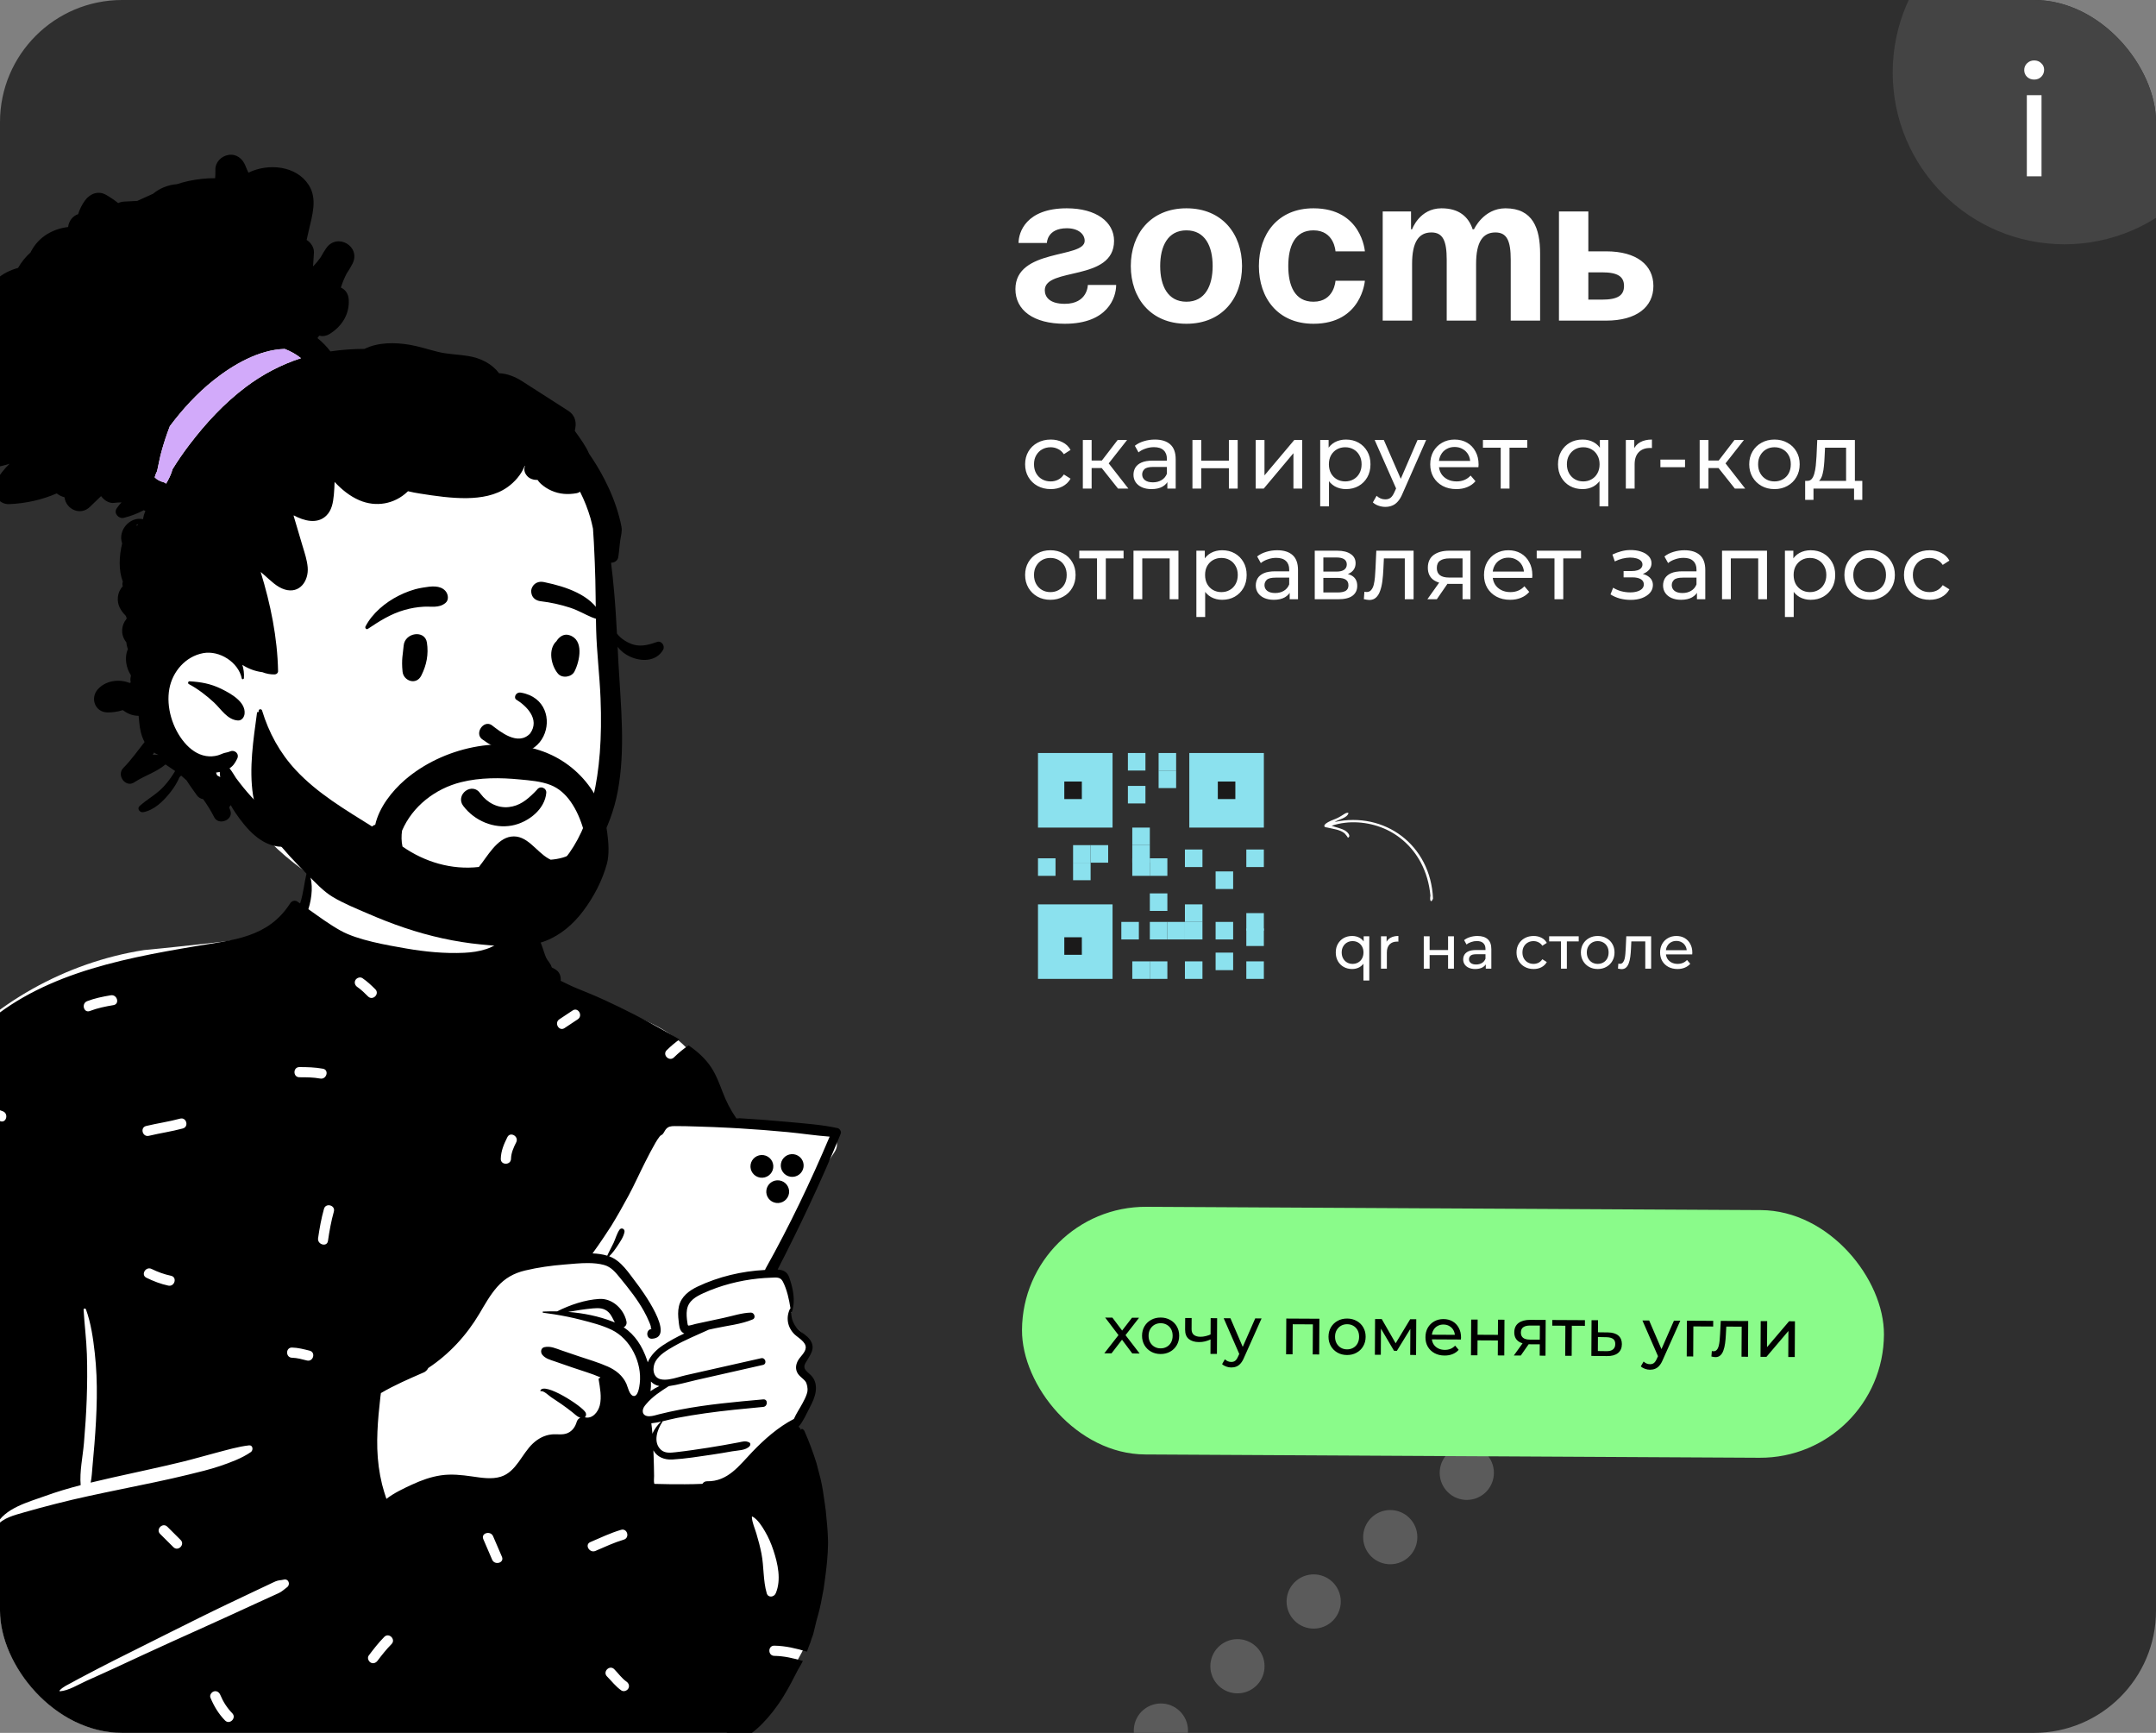<?xml version="1.0" encoding="UTF-8"?> <svg xmlns="http://www.w3.org/2000/svg" width="565" height="454" viewBox="0 0 565 454" fill="none"><rect x="0" y="0" width="565" height="454" fill="#808080" stroke="none"/><g clip-path="url(#clip0_1291_31775)"><rect width="565" height="454" rx="32" fill="#2F2F2F"></rect><path fill-rule="evenodd" clip-rule="evenodd" d="M187.718 291.882C184.794 280.593 182.104 275.807 176.91 271.883C172.051 268.213 164.958 265.131 154.61 262.879C143.831 261.004 143.525 255.428 140.822 246.465C140.034 243.771 136.127 243.054 134.44 244.996C134.203 244.741 133.955 244.507 133.698 244.296C133.928 243.011 132.048 239.328 132.111 238.099C132.766 225.27 128.55 218.827 118.028 216.432C115.739 215.911 100.196 215.605 97.964 216.219C88.21 218.903 78.607 227.426 80.077 237.693C77.015 241.675 74.018 244.106 69.294 245.39C58.781 246.718 48.269 247.9 37.754 248.911C17.169 252.124 -2.13 262.969 -15.32 278.785C-16.537 280.245 -16.889 282.226 -15.815 283.783C-16.656 287.369 -21.391 296.067 -17.665 298.525C-23.792 313.109 -37.887 341.297 -37.914 349.35C-38.025 383.181 -34.353 427.217 -0.812 445.938C0.531 447.253 0.723 448.706 1.304 450.662C2.779 456.821 8.134 461.222 13.996 460.863C42.871 461.502 70.839 457.996 99.715 457.826C112.449 457.751 127.763 459.643 138.825 460.903C149.887 462.164 161.054 461.049 171.67 457.826C172.565 459.228 174.375 460.046 176.211 459.643C187.216 457.466 196.116 450.716 203.867 443.339C206.236 439.05 215.486 426.83 211.809 422.576C215.142 408.552 214.969 393.482 209.046 380.127C209.886 377.679 208.355 374.989 209.046 372.461C209.546 370.632 210.826 369.875 211.471 368.063C212.377 365.514 211.391 362.095 210.37 359.493C209.952 358.197 211.14 356.801 211.471 355.478C213.037 349.239 209.45 349.789 206.864 345.617C206.903 345.604 207.575 342.626 207.572 342.641C207.968 340.515 206.976 337.791 206.111 336.017C205.526 334.817 204.274 334.067 203.029 334.204C204.282 329.969 205.868 326.445 207.572 322.364C210.587 315.172 214.403 308.284 218.732 301.774C220.504 299.108 218.124 296.02 215.255 295.838C205.969 295.251 196.785 293.92 187.718 291.882Z" fill="white"></path><path fill-rule="evenodd" clip-rule="evenodd" d="M160.62 346.275C156.906 344.825 152.907 344.024 148.888 343.713C151.051 343.336 153.222 342.972 155.409 342.785C156.936 342.654 158.351 342.668 159.499 343.82C160.264 344.588 160.623 345.577 161.126 346.485C160.962 346.412 160.791 346.342 160.62 346.275ZM200.482 332.721C194.399 333.028 188.31 334.468 182.808 337.076C180.557 338.144 178.517 339.687 177.92 342.226C177.618 343.522 177.692 344.861 177.853 346.17C177.974 347.162 178.004 348.428 178.87 349.099C179.017 349.213 179.175 349.299 179.339 349.363C177.31 350.275 175.377 351.37 173.659 352.499C172.09 353.531 170.476 355.121 169.751 356.914C169.691 356.71 169.63 356.52 169.57 356.34C168.335 352.706 166.433 349.731 163.437 347.73C163.967 347.493 164.333 346.931 164.162 346.157C163.451 342.92 160.448 340.108 157.056 340.309C153.343 340.526 149.354 341.872 145.995 343.572C144.771 343.545 143.549 343.562 142.342 343.615C142.134 343.622 142.144 343.903 142.342 343.926C143.322 344.05 144.301 344.186 145.281 344.346C147.609 344.718 149.931 345.188 152.202 345.773C154.926 346.474 157.744 347.179 160.291 348.404C165.229 350.786 168.285 357.011 167.658 362.428C167.554 363.317 167.208 366.002 165.97 365.725C164.924 365.491 164.508 363.317 164.142 362.512C163.162 360.374 161.398 358.978 159.281 358.033C156.795 356.921 154.134 356.169 151.558 355.295C150.099 354.797 148.639 354.299 147.176 353.805C145.68 353.294 144.258 352.589 142.664 352.947C141.701 353.164 141.591 354.306 142.131 354.961C142.953 355.959 144.174 356.253 145.358 356.664C146.921 357.205 148.481 357.746 150.041 358.287C152.453 359.122 154.98 359.827 157.331 360.849L157.258 361.016C157.066 360.962 156.841 361.152 156.879 361.386C157.231 363.547 157.721 366.045 157.177 368.21C156.748 369.926 155.234 371.827 153.269 371.322C153.577 371.042 153.692 370.557 153.484 370.11C152.705 368.453 142.506 361.914 141.597 364.342C141.567 364.429 141.661 364.492 141.735 364.479C142.51 364.319 143.808 365.634 144.428 366.052C145.324 366.653 146.233 367.241 147.119 367.859C148.089 368.534 149.035 369.242 149.958 369.973C150.682 370.548 151.229 371.145 152.061 371.436C151.625 371.643 151.279 372.027 151.132 372.518C150.756 373.797 150.031 374.882 148.773 375.447C147.455 376.035 145.969 375.664 144.58 375.808C142.688 375.998 141.037 376.893 139.658 378.172C136.763 380.864 135.31 385.607 131.261 386.879C128.842 387.638 126.158 387.16 123.709 386.816C120.975 386.432 118.311 386.128 115.557 386.528C112.92 386.913 110.427 387.821 108.019 388.93C105.761 389.968 103.265 391.144 101.262 392.694C100.849 391.428 100.433 390.175 100.118 388.883C99.373 385.827 98.971 382.714 98.873 379.575C98.783 376.586 98.95 373.584 99.208 370.607C99.336 369.121 99.537 367.642 99.665 366.155C99.698 365.781 99.766 365.381 99.816 364.98C103.392 362.879 107.149 361.27 110.937 359.613C110.947 359.61 110.957 359.603 110.967 359.6C111.085 359.546 111.199 359.496 111.316 359.446C111.313 359.439 111.31 359.433 111.303 359.426C111.736 359.162 112.038 358.811 112.219 358.417C117.677 354.813 122.24 349.894 125.642 344.156C127.067 341.751 128.44 339.257 130.305 337.15C132.291 334.901 134.649 333.566 137.568 332.871C140.98 332.056 144.496 331.568 147.992 331.291C149.901 331.141 152.034 330.907 154.114 330.917C155.564 330.927 156.982 331.051 158.284 331.408C160.213 331.936 161.341 333.396 162.552 334.871C163.709 336.288 164.86 337.707 165.94 339.183C166.963 340.582 167.93 342.029 168.768 343.545C169.271 344.453 169.738 345.389 170.13 346.354C170.268 346.695 170.449 347.082 170.533 347.436C170.617 347.793 170.462 348.171 170.865 348.171C169.204 348.194 169.221 350.836 170.872 350.739C177.333 350.365 168.077 337.807 166.725 336.057C164.809 333.579 162.834 330.346 159.767 329.194C159.724 329.177 159.677 329.161 159.633 329.147C160.525 328.305 161.23 327.297 161.904 326.271C162.599 325.216 163.427 324.007 163.655 322.755C163.8 321.957 162.803 321.502 162.33 322.2C161.643 323.219 161.31 324.508 160.797 325.627C160.274 326.762 159.636 327.834 159.133 328.98C157.922 328.609 156.614 328.439 155.282 328.382C156.963 326.118 159.834 321.749 160.18 321.188C161.77 318.59 163.283 315.912 164.729 313.229C166.292 310.324 167.631 307.298 169.127 304.359C169.976 302.693 170.831 301.012 171.774 299.396C172.1 298.841 172.449 298.287 172.844 297.783C172.922 297.683 173.019 297.599 173.109 297.506C173.213 297.449 173.321 297.385 173.381 297.352C173.924 297.042 174.116 296.32 174.498 295.862C175.109 295.125 175.827 295.038 176.746 295.027C178.705 295.007 180.671 295.084 182.627 295.138C185.502 295.218 188.374 295.331 191.246 295.482C192.115 295.528 192.98 295.575 193.849 295.629C198.026 295.876 202.199 296.2 206.363 296.597C210.046 296.948 213.73 297.519 217.417 297.793C212.425 309.599 206.889 321.192 200.622 332.38C200.559 332.493 200.512 332.607 200.482 332.721ZM172.782 363.137C171.977 363.505 171.196 363.962 170.468 364.483C170.588 363.672 170.619 362.816 170.585 361.958C171.186 362.599 171.954 362.967 172.782 363.137ZM207.155 342.828C207.098 342.835 207.044 342.865 207.017 342.921C205.904 345.209 206.37 347.764 208.188 349.558C209.141 350.493 211.218 351.548 211.15 353.084C211.093 354.327 209.735 355.369 209.154 356.394C208.614 357.349 208.413 358.398 208.846 359.434C209.399 360.759 210.946 361.287 211.476 362.59C212.147 364.243 211.057 366.237 210.292 367.676C209.58 369.009 208.661 370.341 208.051 371.751C203.961 373.858 200.301 377.091 197.154 380.374C193.709 383.965 190.753 388.189 185.281 388.083C184.734 388.072 184.318 388.36 184.07 388.757C182.547 388.827 181.021 388.857 179.498 388.864C176.82 388.877 174.143 388.851 171.469 388.767C171.281 388.123 171.419 387.248 171.409 386.703C171.375 384.95 171.359 383.2 171.285 381.446C171.265 380.959 171.245 380.468 171.224 379.98C172.187 381.713 174.066 382.502 176.206 382.381C179.648 382.181 183.111 381.62 186.519 381.116C188.314 380.852 190.106 380.551 191.894 380.231C193.363 379.97 195.436 380.037 196.463 378.865C196.705 378.591 196.718 378.09 196.339 377.906C195.322 377.408 194.682 377.686 193.564 377.9C192.202 378.163 190.837 378.414 189.468 378.648C186.841 379.102 184.208 379.522 181.567 379.893C180.064 380.104 178.558 380.311 177.052 380.474C175.737 380.615 174.254 380.805 173.194 379.82C171.057 377.829 172.254 374.493 173.606 372.482C173.633 372.442 173.633 372.405 173.623 372.372C174.898 372.075 176.169 371.727 177.438 371.484C179.877 371.016 182.332 370.622 184.791 370.272C189.844 369.553 194.93 369.079 200.009 368.602C201.267 368.481 201.28 366.511 200.009 366.628C192.712 367.292 185.379 367.923 178.179 369.323C176.374 369.67 174.582 370.064 172.801 370.508C171.959 370.716 171.057 371.04 170.174 371.05C170.121 371.05 170.067 371.05 170.013 371.046C168.286 370.993 168.034 369.52 168.983 368.294C169.101 368.144 169.222 367.993 169.346 367.85C171.023 365.859 173.113 364.53 175.267 363.154C177.679 362.827 180.085 362.099 182.446 361.564C188.277 360.242 194.108 358.919 199.942 357.6C201.086 357.339 200.6 355.589 199.456 355.846C195.027 356.845 190.599 357.844 186.17 358.842L179.689 360.305C178.394 360.596 176.776 361.18 175.253 361.391C174.502 361.494 173.774 361.507 173.117 361.354C170.993 360.853 170.886 358.211 171.801 356.641C172.828 354.878 174.767 353.776 176.488 352.777C179.471 351.044 182.644 349.798 185.744 348.362C186.294 348.242 186.845 348.121 187.395 348.001C190.595 347.3 194.252 346.956 197.265 345.67C198.167 345.289 197.674 343.873 196.782 343.893C194.443 343.944 191.998 344.772 189.713 345.263C187.241 345.797 184.765 346.328 182.292 346.859C182.044 346.912 180.574 347.38 180.353 347.277C180.212 347.21 180.162 346.722 180.115 346.401C179.963 345.346 179.853 344.238 180.018 343.179C180.38 340.804 182.369 339.688 184.382 338.777C188.864 336.749 193.779 335.481 198.67 334.973C199.798 334.856 200.925 334.783 202.059 334.746C203.39 334.705 204.488 334.472 205.162 335.778C206.222 337.835 206.806 340.48 207.155 342.828ZM200.929 417.421C199.953 414.059 200.218 410.469 199.549 407.039C199.204 405.269 198.733 403.514 198.218 401.787C197.803 400.391 197.11 398.907 197.032 397.451C197.027 397.354 197.142 397.298 197.221 397.342C198.599 398.128 199.657 399.826 200.443 401.159C201.384 402.754 202.102 404.423 202.681 406.179C203.836 409.677 204.784 413.896 203.295 417.421C202.852 418.471 201.295 418.681 200.929 417.421ZM170.748 372.883C171.573 372.803 172.398 372.646 173.224 372.462C172.301 373.358 171.449 374.436 170.976 375.632C170.902 374.714 170.808 373.798 170.684 372.887C170.704 372.887 170.728 372.887 170.748 372.883ZM162.816 442.876C161.361 441.865 160.3 440.452 159.066 439.205C157.852 437.978 159.75 436.089 160.964 437.316C162.017 438.379 162.931 439.709 164.17 440.569C164.767 440.983 165.043 441.731 164.652 442.397C164.306 442.985 163.411 443.289 162.816 442.876ZM154.7 404.018C157.357 402.874 159.97 401.629 162.75 400.805C164.412 400.313 165.115 402.892 163.464 403.381C160.903 404.14 158.501 405.272 156.055 406.325C154.484 407.001 153.119 404.698 154.7 404.018ZM126.644 403.218C125.994 401.622 128.591 400.934 129.231 402.508C129.969 404.318 130.813 406.083 131.55 407.894C132.2 409.489 129.603 410.177 128.962 408.604C128.225 406.793 127.38 405.029 126.644 403.218ZM98.95 435.086C98.517 435.661 97.795 435.972 97.113 435.566C96.542 435.225 96.194 434.32 96.632 433.738C97.911 432.041 99.207 430.364 100.706 428.851C101.922 427.624 103.819 429.515 102.604 430.74C101.265 432.091 100.092 433.571 98.95 435.086ZM94.99 256.275C96.222 257.113 97.302 258.131 98.354 259.178C99.578 260.395 97.679 262.284 96.456 261.067C95.569 260.184 94.675 259.289 93.636 258.583C93.036 258.174 92.766 257.415 93.154 256.755C93.502 256.163 94.392 255.869 94.99 256.275ZM135.28 299.27C134.584 300.659 133.957 302.02 133.917 303.598C133.875 305.317 131.191 305.318 131.234 303.598C131.285 301.533 132.05 299.742 132.963 297.922C133.735 296.381 136.049 297.736 135.28 299.27ZM150.062 264.739C151.505 263.781 152.847 266.097 151.417 267.046C150.257 267.815 149.098 268.585 147.938 269.355C146.496 270.312 145.154 267.997 146.583 267.047C147.743 266.278 148.902 265.508 150.062 264.739ZM85.946 325.114C85.699 326.812 83.114 326.086 83.357 324.404C83.735 321.805 84.195 319.241 84.904 316.709C85.367 315.052 87.956 315.76 87.492 317.419C86.783 319.951 86.323 322.516 85.946 325.114ZM76.535 355.72C74.807 355.683 74.807 353.012 76.535 353.048C78.098 353.081 79.635 353.491 81.143 353.865C82.82 354.282 82.105 356.858 80.429 356.442C79.154 356.125 77.856 355.748 76.535 355.72ZM73.062 417.374C72.469 417.661 71.86 417.92 71.26 418.193C70.058 418.74 68.858 419.288 67.657 419.836C65.157 420.979 62.657 422.126 60.16 423.276C55.162 425.58 50.124 427.802 45.114 430.08C40.004 432.404 34.907 434.759 29.817 437.126C27.419 438.24 25.003 439.314 22.592 440.399C20.53 441.327 17.981 442.949 15.718 443.102C15.601 443.11 15.562 442.963 15.629 442.888C16.484 441.92 17.848 441.357 18.972 440.727C20.12 440.084 21.289 439.479 22.453 438.866C24.88 437.586 27.31 436.316 29.761 435.081C34.662 432.612 39.573 430.16 44.485 427.712C49.494 425.215 54.497 422.701 59.551 420.292C61.93 419.158 64.312 418.028 66.695 416.901C67.986 416.29 69.277 415.681 70.569 415.072C71.127 414.809 71.679 414.526 72.249 414.29C73.007 413.978 73.583 414.042 74.365 413.85C75.64 413.536 76.192 415.15 75.213 415.853C74.407 416.432 73.983 416.927 73.062 417.374ZM55.145 444.77C54.869 444.104 55.446 443.293 56.082 443.126C56.844 442.927 57.455 443.388 57.733 444.06C58.469 445.841 59.517 447.476 60.866 448.857C62.071 450.091 60.175 451.981 58.968 450.746C57.277 449.015 56.063 446.993 55.145 444.77ZM41.962 401.883C40.739 400.666 42.637 398.777 43.86 399.994L47.338 403.457C48.562 404.675 46.663 406.564 45.441 405.346L41.962 401.883ZM6.277 396.238C3.776 396.968 0.86 397.639 -0.845 399.763C-0.928 399.867 -1.068 399.733 -1.018 399.63C1.164 395.125 7.424 393.545 11.758 391.967C14.823 390.851 17.968 389.925 21.14 389.098C20.823 385.496 21.697 381.635 22.001 378.051C22.325 374.224 22.589 370.387 22.725 366.549C22.863 362.633 22.897 358.69 22.768 354.773C22.639 350.871 22.13 347.016 21.907 343.126C21.886 342.75 22.412 342.732 22.525 343.043C23.842 346.653 24.405 350.651 24.834 354.456C25.275 358.377 25.422 362.286 25.365 366.23C25.307 370.284 25.07 374.329 24.745 378.371C24.591 380.286 24.412 382.199 24.243 384.114C24.114 385.575 24.055 387.024 23.756 388.438C25.669 387.971 27.586 387.529 29.497 387.099C35.592 385.73 41.711 384.459 47.78 382.979C50.759 382.252 53.696 381.382 56.662 380.609C59.454 379.882 62.402 378.999 65.269 378.675C66.292 378.558 66.422 379.952 65.745 380.425C63.415 382.053 60.32 383.188 57.628 384.099C54.927 385.014 52.119 385.672 49.35 386.35C43.576 387.764 37.747 388.92 31.927 390.124C26.115 391.326 20.292 392.52 14.546 394.004C11.778 394.719 9.02 395.436 6.277 396.238ZM-7.426 324.758C-8.921 325.632 -10.27 323.322 -8.781 322.451C-6.833 321.313 -4.756 320.458 -2.663 319.623C-1.057 318.983 -0.366 321.568 -1.95 322.2C-3.831 322.949 -5.676 323.736 -7.426 324.758ZM-12.836 424.023C-14.334 424.888 -15.684 422.578 -14.19 421.716C-12.092 420.506 -9.794 419.698 -7.62 418.638C-6.073 417.884 -4.715 420.19 -6.266 420.946C-8.44 422.005 -10.738 422.812 -12.836 424.023ZM-15.27 367.676C-13.821 369.046 -11.888 369.691 -10.065 370.411C-8.475 371.038 -9.172 373.621 -10.778 372.987C-13.05 372.09 -15.363 371.272 -17.168 369.565C-18.423 368.378 -16.522 366.492 -15.27 367.676ZM0.756 291.152C2.349 291.774 1.651 294.357 0.042 293.729C-1.742 293.032 -3.584 292.502 -5.368 291.805C-6.96 291.183 -6.263 288.6 -4.655 289.228C-2.871 289.925 -1.028 290.455 0.756 291.152ZM29.027 260.757C30.72 260.473 31.44 263.048 29.741 263.333C27.633 263.688 25.557 264.102 23.557 264.872C21.943 265.494 21.25 262.91 22.844 262.296C24.843 261.526 26.919 261.111 29.027 260.757ZM38.37 334.762C36.819 334.003 38.18 331.699 39.725 332.455C41.352 333.252 43.039 333.868 44.815 334.244C46.506 334.603 45.786 337.178 44.101 336.821C42.103 336.397 40.201 335.658 38.37 334.762ZM47.193 293.076C48.864 292.621 49.57 295.199 47.907 295.653C44.979 296.451 41.966 296.866 39.017 297.577C37.337 297.982 36.626 295.405 38.304 295C41.252 294.29 44.266 293.875 47.193 293.076ZM84.621 279.995C86.32 280.308 85.596 282.883 83.908 282.572C82.111 282.241 80.29 282.236 78.468 282.235C76.738 282.234 76.741 279.562 78.468 279.563C80.537 279.564 82.581 279.62 84.621 279.995ZM206.691 293.953C202.307 293.536 197.915 293.202 193.517 292.951C193.312 292.941 193.111 292.928 192.906 292.917C192.883 292.871 192.853 292.827 192.822 292.78C191.387 290.683 190.33 288.586 189.414 286.214C188.538 283.957 187.69 281.629 186.341 279.592C184.803 277.271 182.726 275.454 180.45 273.88C179.07 274.805 177.788 275.887 176.616 277.034C175.383 278.24 173.484 276.351 174.718 275.144C175.76 274.125 176.872 273.183 178.047 272.333C176.69 271.512 175.305 270.74 173.955 269.973C168.892 267.098 163.709 264.439 158.418 262.008C155.959 260.875 153.47 259.87 150.964 258.851C149.615 258.304 148.283 257.599 146.935 256.965C147.032 256.016 146.747 254.954 146.016 254.329C145.475 253.872 145.056 253.701 144.412 253.378C144.268 253.327 144.18 253.297 144.14 253.28C144.17 253.287 144.258 253.314 144.402 253.361C144.744 253.518 144.771 253.471 144.482 253.224C144.466 252.683 143.395 251.541 143.15 250.983C142.298 249.069 142.033 247.045 140.775 245.302C139.041 242.9 136.129 241.992 133.414 242.807C133.133 239.918 133.059 236.902 131.965 234.324C131.935 234.254 131.838 234.223 131.794 234.3C130.654 236.234 130.556 238.388 130.469 240.619C130.385 242.713 130.465 244.854 130.741 246.935C130.566 247.068 130.389 247.196 130.204 247.319C129.339 247.887 128.406 248.324 127.426 248.648C125.561 249.263 123.605 249.53 121.649 249.623C116.6 249.864 111.397 249.356 106.432 248.494C101.409 247.623 93.71 246.314 89.241 243.812C86.292 242.163 83.572 240.148 80.814 238.198C81.814 234.992 82.069 231.545 81.062 228.836C80.942 228.512 80.431 228.452 80.334 228.836C79.704 231.421 79.519 234.02 78.68 236.575C78.667 236.611 78.653 236.652 78.64 236.688C78.378 236.512 78.117 236.338 77.855 236.164C77.251 235.766 76.429 236.064 76.067 236.631C70.273 245.719 61.097 246.24 51.462 247.864C40.918 249.64 30.32 251.557 20.182 255.034C10.486 258.361 1.22 263.203 -6.12 270.437C-7.782 272.075 -9.336 273.82 -10.803 275.642C-9.384 275.82 -7.976 276.097 -6.587 276.532C-4.942 277.046 -5.649 279.625 -7.301 279.108C-9.086 278.55 -10.891 278.274 -12.715 278.136C-17.703 284.929 -21.592 292.631 -24.954 300.212C-31.405 314.747 -35.603 330.226 -37.535 345.986C-36.475 345.353 -35.395 344.75 -34.288 344.189C-32.75 343.411 -31.394 345.717 -32.933 346.496C-34.643 347.362 -36.304 348.316 -37.913 349.351C-38.615 356.249 -38.888 363.192 -38.723 370.124C-38.33 386.649 -36.089 403.659 -31.02 419.426C-28.534 427.165 -25.24 434.84 -20.331 441.379C-18.111 444.341 -15.588 447.013 -12.615 449.241C-11.176 450.323 -9.653 451.289 -8.046 452.103C-5.976 453.159 -3.279 453.506 -1.494 454.999C-0.907 455.49 -0.454 456.138 -0.112 456.869C-0.31 458.258 -0.333 459.651 0.049 461.041C0.17 461.475 0.499 461.829 0.905 461.999C0.911 462.119 0.911 462.236 0.911 462.35C0.911 462.403 0.992 462.417 1.002 462.363C1.019 462.26 1.036 462.156 1.052 462.05C1.183 462.093 1.321 462.113 1.462 462.113C6.558 462.132 11.66 462.008 16.763 461.836C16.368 460.633 15.941 459.44 15.531 458.236C14.973 456.602 17.566 455.907 18.119 457.526C18.599 458.933 19.101 460.327 19.547 461.739C25.014 461.537 30.48 461.294 35.936 461.114C47.541 460.73 59.142 460.603 70.749 460.36C88.775 459.979 106.932 459.2 124.986 459.962C125.61 458.643 126.309 457.354 126.972 456.053C127.753 454.517 130.068 455.871 129.289 457.401C128.829 458.306 128.352 459.198 127.898 460.101C131.555 460.29 135.208 460.54 138.853 460.881C145.072 461.461 151.232 462.493 157.446 463.135C163.762 463.789 169.942 463.673 176.209 462.634C177.336 462.447 178.001 461.769 178.276 460.927C178.286 460.924 178.293 460.917 178.299 460.907C178.621 460.533 178.923 460.223 179.235 459.952C179.608 459.712 180.01 459.508 180.483 459.327C181.366 458.993 182.285 458.79 183.217 458.653C184.244 458.499 185.284 458.486 186.311 458.359C187.176 458.249 188.022 458.085 188.867 457.885C190.387 457.524 191.829 457.053 193.265 456.428C194.517 455.884 195.647 455.103 196.714 454.251C198.922 452.644 200.833 450.594 202.505 448.463C203.477 447.217 204.393 445.925 205.225 444.579C206.675 442.247 207.909 439.826 209.157 437.385C209.61 436.661 210.023 435.92 210.401 435.164C207.962 434.449 205.5 433.865 202.914 433.824C201.186 433.796 201.186 431.124 202.914 431.152C205.88 431.199 208.685 431.889 211.471 432.711C211.607 432.352 211.737 431.99 211.858 431.623C212.19 430.859 212.465 430.074 212.693 429.279C212.827 428.918 212.962 428.557 213.096 428.197C213.398 426.948 213.7 425.695 214.005 424.443C214.612 422.439 215.092 420.405 215.444 418.344C215.739 416.988 215.968 415.622 216.122 414.24C216.592 410.89 216.974 407.547 217.001 404.16C216.961 402.073 216.826 399.989 216.598 397.915C216.501 396.505 216.337 395.102 216.115 393.71C215.827 391.639 215.541 389.589 215.062 387.544C214.703 386.162 214.344 384.779 213.985 383.396C213.089 380.515 212.032 377.689 210.814 374.927C210.747 374.753 210.408 374.372 210.204 374.369C210.05 374.366 209.835 374.506 209.905 374.693C209.912 374.71 209.918 374.73 209.925 374.746C209.855 374.589 209.788 374.429 209.717 374.272C209.657 374.125 209.422 373.832 209.241 373.835C209.231 373.835 209.221 373.835 209.208 373.838C209.255 373.805 209.298 373.761 209.342 373.711C210.546 372.292 211.328 370.425 212.19 368.781C212.905 367.425 213.579 365.996 213.773 364.463C213.944 363.117 213.713 361.791 212.864 360.702C211.898 359.463 210.08 358.882 211.09 357.092C212.237 355.055 213.924 353.288 212.244 350.973C211.388 349.795 210.033 349.147 209.026 348.121C207.869 346.936 207.318 345.349 207.349 343.729C207.419 343.769 207.513 343.75 207.547 343.649C208.52 340.724 207.815 337.511 206.819 334.662C206.275 333.116 205.124 332.691 203.786 332.615C209.583 321.343 215.008 309.89 219.842 298.174C220.003 297.79 220.161 297.406 220.318 297.022C220.554 296.448 220.057 295.683 219.483 295.556C215.303 294.644 210.949 294.354 206.691 293.953Z" fill="black"></path><ellipse cx="2.993" cy="2.979" rx="2.993" ry="2.979" transform="matrix(-0.99 -0.144 -0.146 0.989 211.005 302.838)" fill="black"></ellipse><ellipse cx="2.993" cy="2.979" rx="2.993" ry="2.979" transform="matrix(-0.99 -0.144 -0.146 0.989 207.202 309.694)" fill="black"></ellipse><ellipse cx="2.993" cy="2.979" rx="2.993" ry="2.979" transform="matrix(-0.99 -0.144 -0.146 0.989 203.059 303.068)" fill="black"></ellipse><path fill-rule="evenodd" clip-rule="evenodd" d="M157.96 154.346C157.163 144.078 158.398 133.316 154.421 123.556C147.488 107.363 128.046 101.964 112.973 95.799C106.935 94.022 86.616 93.774 79.546 91.423C63.544 86.102 59.721 79.762 47.006 89.894C44.86 91.624 43.517 93.505 42.537 96.075L42.578 96.086C42.298 97.158 42.598 98.227 43.228 99.043C37.715 104.654 35.408 113.065 38.237 120.533C47.468 139.967 47.034 150.475 44.059 171.368C40.175 190.872 49.051 197.997 63.749 208.61C63.151 209.765 63.027 211.3 63.807 212.319C80.804 236.099 112.852 247.452 140.311 235.383C151.456 230.444 156.432 218.626 159.272 207.963C162.58 196.024 163.596 183.443 160.903 171.28C159.817 165.655 158.402 160.071 157.96 154.346Z" fill="white"></path><path fill-rule="evenodd" clip-rule="evenodd" d="M59.918 40.585C61.981 40.276 63.539 41.551 64.281 43.347L64.32 43.444C64.558 44.055 64.823 44.649 65.108 45.234C70.271 42.712 77.638 43.36 80.905 48.467C83.236 52.114 81.814 56.442 80.935 60.31L80.358 62.858C81.474 63.565 82.315 64.83 82.275 66.14L82.27 66.241L82.035 69.795C82.78 69.043 83.461 68.225 84.068 67.353C84.488 66.588 84.941 65.837 85.427 65.109C88.288 60.824 94.713 64.548 92.351 69.137C91.898 70.022 91.388 70.86 90.841 71.668C90.224 72.861 89.718 74.086 89.328 75.346C90.445 75.83 91.304 76.905 91.395 78.528C91.606 82.319 89.607 85.482 86.427 87.469C85.491 88.053 84.525 88.167 83.649 87.95C83.495 88.157 83.34 88.364 83.193 88.575C84.461 89.6 85.605 90.769 86.588 92.065C89.546 91.624 92.522 91.417 95.498 91.41C99.134 89.637 103.488 89.673 107.397 90.338C109.912 90.766 112.328 91.597 114.804 92.195C117.413 92.823 120.064 92.846 122.704 93.274C126.032 93.811 128.95 95.341 130.785 97.782C132.801 97.843 134.921 98.664 136.679 99.78C140.772 102.378 144.841 105.013 148.924 107.628C150.49 108.632 151.076 110.235 150.788 112.023L150.769 112.137L150.631 112.878L150.954 113.335C152.203 115.091 153.563 116.931 154.371 118.87C155.868 121.018 157.22 123.269 158.417 125.59C160.031 128.709 161.363 132.016 162.265 135.409C162.49 136.267 162.714 137.132 162.862 138.007C163.073 139.243 162.748 140.201 162.57 141.387C162.349 142.89 162.268 144.413 162.033 145.919C161.876 146.918 161.024 147.409 160.131 147.436C160.467 149.977 160.708 152.535 160.94 155.074C161.265 158.701 161.487 162.338 161.678 165.975C162.664 167.401 164.68 168.53 166.136 168.921C168.152 169.458 170.266 168.874 172.171 168.189C173.369 167.758 174.352 169.258 173.768 170.26C171.933 173.406 168.008 173.393 165.036 172C163.778 171.412 162.674 170.56 161.856 169.452C161.906 170.507 161.96 171.562 162.013 172.621L162.063 173.58C162.668 184.779 163.972 196.363 161.859 207.452C158.199 226.659 142.234 241.284 122.731 242.42C112.496 243.016 103.974 240.006 99.736 238.328C95.498 236.649 97.145 233.226 100.087 234.204C105.155 235.89 114.465 238.401 122.798 237.317C142.436 234.761 159.088 224.989 157.377 182.901C157.135 176.933 156.388 170.961 156.227 164.993C156.072 159.158 156.129 153.32 155.871 147.489L155.785 145.499C155.684 143.175 155.576 140.839 155.401 138.512C155.19 137.61 155.016 136.695 154.757 135.81C154.056 133.402 153.14 131.06 152.003 128.826C151.752 129.016 151.47 129.153 151.164 129.207C148.846 129.621 146.673 129.504 144.502 128.542C143.489 128.098 142.597 127.507 141.765 126.775C141.369 126.431 141.104 126.097 140.896 125.75C139.846 125.767 138.796 125.453 138.138 124.701C137.388 123.845 137.264 122.96 137.557 122.141L137.588 122.06L137.514 122.033C136.629 124.314 134.864 126.321 132.929 127.677C129.869 129.828 126.042 130.449 122.372 130.506C118.319 130.566 114.045 129.945 110.047 129.31C108.99 129.143 107.94 128.953 106.91 128.696C106.87 128.736 106.83 128.783 106.786 128.823C103.354 132.092 98.527 132.934 94.172 131.067C91.657 129.988 89.546 128.252 87.681 126.261C87.654 127.303 87.601 128.345 87.51 129.377L87.473 129.787C87.287 131.709 86.93 133.748 85.471 135.135C83.112 137.383 79.691 136.481 76.97 135.018C76.973 135.088 76.973 135.162 76.973 135.235C77.708 137.72 78.446 140.208 79.184 142.696L79.343 143.226C79.88 144.993 80.468 146.762 80.63 148.611C80.939 152.145 78.577 155.635 74.632 154.449C72.562 153.829 70.905 152.097 69.314 150.71L68.312 149.847C70.905 158.287 72.703 167.027 72.871 175.834C72.881 176.312 72.468 176.672 72.012 176.689C70.945 176.732 69.798 176.522 68.724 176.098C68.664 176.095 68.603 176.091 68.54 176.081C66.708 175.817 65.007 175.159 63.508 174.187C63.853 175.28 64.008 176.452 63.917 177.678C63.894 177.975 63.427 178.078 63.36 177.751C62.495 173.513 57.513 170.31 53.219 171.122C48.61 171.993 45.215 175.941 44.383 180.433C43.491 185.259 45.198 190.84 48.362 194.564C49.818 196.28 51.733 197.713 54.008 198.074C55.047 198.237 56.128 198.181 57.137 197.887C57.567 197.76 57.969 197.583 58.379 197.416C58.976 197.175 59.673 197.139 60.237 196.885C61.515 196.314 62.8 197.486 62.153 198.792C61.589 199.931 61.082 200.699 60.147 201.287C60.905 202.209 61.592 203.491 61.847 203.835C63.149 205.585 64.471 207.238 65.953 208.838C67.463 210.461 69.11 211.944 70.851 213.317L71.583 213.892C73.26 215.217 74.72 216.444 75.903 218.343C76.836 219.843 75.628 221.877 73.88 221.853C68.412 221.777 64.437 216.994 61.606 212.816C61.203 212.218 60.824 211.587 60.472 210.939C60.344 211.143 60.203 211.333 60.046 211.507L60.358 212.342C61.284 214.8 57.295 216.406 56.138 214.112C55.296 212.448 54.319 210.865 53.233 209.369C52.592 209.279 51.965 208.892 51.616 208.391C50.733 207.118 49.744 205.832 48.908 204.476C48.446 204.039 47.969 203.618 47.483 203.207C47.342 203.331 47.198 203.454 47.06 203.585C46.45 204.971 45.695 206.236 44.759 207.429L44.558 207.683C42.765 209.933 40.43 212.235 37.54 212.786C36.657 212.953 35.809 211.861 36.59 211.163C38.613 209.352 41.005 208.12 42.87 206.099C43.789 205.104 44.633 204.008 45.358 202.859L45.524 202.593C45.644 202.396 45.769 202.199 45.896 201.998C45.054 201.427 44.212 200.853 43.37 200.278C41.052 202.25 38.033 203.152 35.47 204.785L35.215 204.951C32.897 206.494 30.455 203.08 32.313 201.207C34.362 199.149 36.072 196.695 37.887 194.408C37.033 192.843 36.63 190.992 36.478 189.122C36.419 188.593 36.372 188.063 36.325 187.533C35.024 187.553 33.715 187.109 32.608 186.344L32.189 186.047C30.844 186.475 29.431 186.682 28.079 186.645C24.899 186.551 23.598 182.934 25.587 180.647C27.617 178.309 31.169 177.798 33.984 178.933C34.074 178.887 34.168 178.836 34.259 178.786C34.125 178.172 34.154 177.614 34.307 177.125L34.263 176.826C33.644 175.881 33.237 174.801 33.083 173.661C32.961 172.757 32.985 171.862 33.195 170.97C33.265 170.673 33.41 170.365 33.521 170.056C33.293 169.481 33.158 168.886 33.117 168.288C33.052 168.213 32.989 168.135 32.928 168.051C31.532 166.098 31.814 163.746 33.143 162.166C33.149 162.066 33.158 161.965 33.172 161.866C33.094 161.691 33.023 161.515 32.958 161.337C31.659 160.033 30.706 158.464 30.884 156.519C30.988 155.375 31.46 154.345 32.175 153.575C32.048 153.201 32.036 152.769 32.19 152.408C31.049 149.387 31.193 145.748 32.014 142.369C31.833 141.855 31.739 141.297 31.759 140.706C31.854 138.198 34.034 135.893 36.617 135.923C36.928 135.926 37.219 135.966 37.499 136.025L37.503 135.966C37.602 135.213 37.81 134.517 38.113 133.893C37.964 133.839 37.826 133.762 37.705 133.659C36.049 134.538 34.298 135.21 32.462 135.668C31.111 136.005 29.728 134.477 30.568 133.215C30.957 132.63 31.387 132.104 31.85 131.624C31.192 131.627 30.523 131.672 29.847 131.758C28.633 131.915 27.278 131.09 26.489 129.975C25.51 130.923 24.527 131.869 23.544 132.814C21.055 135.215 17.294 133.448 16.902 130.282C16.16 130.085 15.469 129.751 14.862 129.274C10.937 130.97 6.714 131.902 2.396 132.079C-0.703 132.206 -2.515 128.612 -1.066 126.074C-0.093 124.371 1.115 122.841 2.507 121.512C0.347 122.17 -1.884 122.644 -4.162 122.948C-5.393 123.112 -7.134 122.096 -7.627 120.971C-9.513 116.642 -9.352 112.13 -7.181 107.919C-7.097 107.752 -7.003 107.591 -6.913 107.431C-6.688 106.873 -6.443 106.322 -6.178 105.781C-8.848 103.009 -9.08 98.888 -7.641 95.438C-8.218 94.506 -8.439 93.384 -8.047 92.369C-6.929 89.446 -5.319 86.748 -3.286 84.43C-3.481 84.056 -3.652 83.658 -3.796 83.231C-4.94 79.774 -3.615 75.603 -0.941 73.195C0.739 71.678 2.671 70.77 4.735 70.189C5.603 68.659 6.721 67.28 8.022 66.118C8.072 66.007 8.123 65.897 8.18 65.787C10.206 61.986 13.896 59.949 17.851 59.478C18.006 57.992 19.012 56.572 20.474 56.111C20.877 54.826 21.478 53.597 22.303 52.481C23.601 50.724 25.758 49.896 27.791 51.048C28.905 51.68 29.971 52.404 30.971 53.206C31.42 52.996 31.929 52.861 32.504 52.817L32.648 52.808L35.956 52.641C37.342 52.03 38.724 51.389 40.109 50.764C40.941 50.08 41.87 49.509 42.883 49.084C44.031 48.607 45.205 48.336 46.382 48.246C47.339 47.936 48.301 47.662 49.281 47.448C51.582 46.947 53.991 46.666 56.379 46.69C56.428 46.074 56.452 45.452 56.448 44.821L56.443 44.506C56.389 42.485 58.01 40.872 59.918 40.585ZM57.6 202.248C57.271 202.319 56.939 202.375 56.607 202.415C56.707 202.663 56.808 202.91 56.905 203.157C57.174 203.307 57.445 203.451 57.717 203.584C57.637 203.13 57.59 202.673 57.6 202.248ZM40.365 197.151L40.142 197.559C40.106 197.626 40.071 197.692 40.036 197.757C40.509 197.721 40.985 197.731 41.455 197.784L41.453 197.734C41.393 197.714 41.333 197.695 41.275 197.667C40.951 197.512 40.65 197.339 40.365 197.151ZM49.681 178.496C52.649 178.668 55.163 179.121 57.862 180.414L58.094 180.527C60.479 181.706 64.424 183.883 64.092 187.006C63.998 187.894 63.351 188.83 62.331 188.759C59.537 188.569 57.94 185.764 56.048 184.014C54.139 182.25 51.794 180.437 49.483 179.224C49.156 179.054 49.285 178.513 49.64 178.496L49.681 178.496ZM36.221 137.353C35.51 137.376 35.748 138.064 36.114 137.49C36.144 137.443 36.181 137.396 36.221 137.353ZM74.61 91.423C67.875 91.599 61.096 95.559 56.05 99.561C51.661 103.043 47.87 107.184 44.514 111.648C43.651 113.871 42.909 116.14 42.283 118.426C41.87 119.936 41.612 121.462 41.266 122.985L41.159 123.452C40.888 123.957 40.686 124.5 40.539 125.062C41.151 125.672 41.944 126.109 42.818 126.317C43.099 126.384 43.333 126.528 43.518 126.72C44.221 125.552 44.835 124.319 45.193 123.011L45.206 122.951C46.558 120.747 48.026 118.612 49.599 116.549C53.94 110.855 58.721 105.665 64.467 101.346C68.825 98.073 73.696 95.508 78.875 93.842C77.607 92.823 76.168 92.018 74.61 91.423Z" fill="black"></path><path fill-rule="evenodd" clip-rule="evenodd" d="M74.609 91.423C67.874 91.599 61.095 95.558 56.049 99.561C51.66 103.042 47.869 107.184 44.513 111.647C43.65 113.87 42.908 116.14 42.282 118.426C41.869 119.936 41.611 121.462 41.265 122.985L41.158 123.452C40.887 123.957 40.685 124.5 40.538 125.062C41.15 125.672 41.943 126.109 42.817 126.317C43.098 126.383 43.332 126.528 43.517 126.72C44.22 125.551 44.834 124.318 45.192 123.011L45.205 122.951C46.557 120.747 48.025 118.611 49.598 116.549C53.939 110.855 58.719 105.665 64.466 101.346C68.824 98.073 73.695 95.508 78.874 93.841C77.606 92.823 76.167 92.018 74.609 91.423Z" fill="#D2AAFA"></path><path fill-rule="evenodd" clip-rule="evenodd" d="M127.123 215.52C124.868 214.604 122.856 213.077 121.385 211.125C120.873 210.447 120.741 209.73 120.848 209.075C120.969 208.338 121.406 207.67 122.004 207.222C122.603 206.773 123.352 206.551 124.076 206.664C124.706 206.762 125.332 207.106 125.828 207.817L125.932 207.959C126.806 209.137 127.946 210.104 129.244 210.727C130.496 211.327 131.896 211.607 133.344 211.444C136.103 211.134 138.004 209.649 140.026 207.632C140.276 207.377 140.527 207.114 140.779 206.847C140.938 206.606 141.158 206.45 141.404 206.368C141.676 206.278 141.984 206.283 142.266 206.381C142.538 206.475 142.781 206.655 142.944 206.893C143.099 207.119 143.186 207.399 143.158 207.721C142.973 209.811 141.875 211.677 140.316 213.142C138.584 214.769 136.288 215.895 134.127 216.289C131.746 216.724 129.32 216.413 127.123 215.52V215.52ZM135.251 183.271C137.784 184.804 141.644 188.379 138.919 192.179C135.711 195.53 131.093 191.688 128.817 189.95C126.707 188.604 124.336 192.067 126.294 193.64C142.739 205.762 149.413 183.672 136.533 181.469C135.114 181.226 134.588 182.797 135.251 183.271ZM105.78 169.17C106.06 165.711 111.351 164.926 111.877 168.348C112.348 171.414 111.794 174.231 110.406 176.991C109.081 179.628 105.75 178.398 105.498 175.996C105.16 172.778 105.606 171.321 105.78 169.17ZM146.057 167.638C146.795 166.677 147.86 166.02 149.136 166.391C153.123 167.551 151.948 173.186 150.548 175.929C149.787 177.419 147.328 177.796 146.216 176.485C144.405 174.346 143.537 170.075 145.84 167.968C145.903 167.859 145.972 167.749 146.057 167.638ZM110.351 154.035L110.98 153.925C112.929 153.59 115.351 153.268 116.729 154.827C117.46 155.654 117.712 157.191 116.729 157.983C115.001 159.375 113.09 158.835 111.019 158.953C109.312 159.051 107.672 159.332 106.028 159.8C102.421 160.826 99.482 162.7 96.401 164.757C95.997 165.027 95.585 164.513 95.777 164.136C97.556 160.668 101.002 157.82 104.454 156.083C106.296 155.157 108.312 154.388 110.351 154.035ZM142.423 152.482L142.905 152.58C148.151 153.672 154.966 155.853 157.45 160.983C157.545 161.708 157.445 161.863 157.364 161.965L157.336 161.999C157.269 162.085 157.216 162.205 156.9 162.304C156.813 162.283 156.724 162.261 156.635 162.238C155.496 161.941 154.595 161.531 153.723 161.107L152.777 160.643C151.68 160.107 150.573 159.591 149.4 159.21C146.897 158.397 144.322 157.825 141.707 157.519C141.141 157.453 140.595 157.262 140.164 156.936C139.756 156.626 139.444 156.197 139.301 155.627C139.117 154.889 139.17 154.331 139.567 153.665C139.866 153.165 140.294 152.819 140.785 152.62C141.286 152.417 141.856 152.369 142.423 152.482Z" fill="black"></path><path fill-rule="evenodd" clip-rule="evenodd" d="M105.366 217.614C108.082 211.28 114.01 206.624 120.835 204.922C125.846 203.675 131.106 203.715 136.215 204.21C138.892 204.467 141.763 204.678 144.286 205.668C146.44 206.513 148.195 208.111 149.515 209.987C151.087 212.21 152.155 214.755 152.906 217.362C153.012 217.733 153.113 218.107 153.206 218.482C152.88 220.45 152.187 222.124 150.356 223.362C148.57 224.57 146.439 225.064 144.314 225.239C144.106 225.14 143.904 225.037 143.72 224.932C140.409 223.045 138.078 218.586 133.899 219.189C130.17 219.728 127.715 224.4 125.497 227.14C118.378 227.965 111.264 225.836 105.472 221.783C105.177 220.396 105.16 218.997 105.366 217.614M158.045 212.808C157.476 211.217 156.759 209.676 155.908 208.224C153.097 203.424 148.782 199.598 143.66 197.412C131.542 192.246 115.864 195.888 106.078 204.359C102.735 207.255 99.355 211.511 98.333 216.089C98.028 216.149 97.739 216.307 97.502 216.53C90.432 212.098 83.151 207.834 77.454 201.691C73.316 197.228 70.438 191.946 68.676 186.141C68.532 185.663 67.758 185.733 67.782 186.262C67.788 186.386 67.795 186.509 67.802 186.633C67.728 186.405 67.38 186.522 67.353 186.743C66.405 193.794 65.219 201.27 66.311 208.358C66.964 212.587 68.894 215.684 71.474 219.027C74.237 222.611 77.367 225.944 80.566 229.141C82.596 231.17 84.717 233.51 87.203 234.998C90.094 236.727 93.374 238.041 96.459 239.375C99.598 240.735 102.784 241.993 106.031 243.082C112.52 245.269 119.227 246.78 126.051 247.442C131.516 247.971 137.76 248.546 142.997 246.499C147.01 244.931 150.25 242.097 152.819 238.686C155.617 234.971 157.828 230.74 159.051 226.279C160.321 221.644 158.313 213.555 158.045 212.808" fill="black"></path><rect x="272.016" y="236.932" width="19.539" height="19.539" fill="#8BE1EE"></rect><rect x="272.016" y="197.28" width="19.539" height="19.539" fill="#8BE1EE"></rect><rect x="272.016" y="224.864" width="4.597" height="4.597" fill="#8BE1EE"></rect><rect x="281.21" y="221.416" width="4.597" height="4.597" fill="#8BE1EE"></rect><rect x="278.911" y="204.75" width="4.597" height="4.597" fill="#1B1A1A"></rect><rect x="278.911" y="245.552" width="4.597" height="4.597" fill="#1B1A1A"></rect><rect x="281.21" y="226.013" width="4.597" height="4.597" fill="#8BE1EE"></rect><rect x="296.727" y="224.864" width="4.597" height="4.597" fill="#8BE1EE"></rect><rect x="301.324" y="224.864" width="4.597" height="4.597" fill="#8BE1EE"></rect><rect x="301.324" y="234.059" width="4.597" height="4.597" fill="#8BE1EE"></rect><rect x="301.324" y="241.529" width="4.597" height="4.597" fill="#8BE1EE"></rect><rect x="305.922" y="241.529" width="4.597" height="4.597" fill="#8BE1EE"></rect><rect x="310.519" y="241.529" width="4.597" height="4.597" fill="#8BE1EE"></rect><rect x="318.563" y="241.529" width="4.597" height="4.597" fill="#8BE1EE"></rect><rect x="318.563" y="249.575" width="4.597" height="4.597" fill="#8BE1EE"></rect><rect x="318.563" y="228.312" width="4.597" height="4.597" fill="#8BE1EE"></rect><rect x="310.519" y="222.565" width="4.597" height="4.597" fill="#8BE1EE"></rect><rect x="326.609" y="222.565" width="4.597" height="4.597" fill="#8BE1EE"></rect><rect x="310.519" y="236.932" width="4.597" height="4.597" fill="#8BE1EE"></rect><rect x="326.609" y="239.23" width="4.597" height="4.597" fill="#8BE1EE"></rect><rect x="326.609" y="243.253" width="4.597" height="4.597" fill="#8BE1EE"></rect><rect x="301.324" y="251.873" width="4.597" height="4.597" fill="#8BE1EE"></rect><rect x="310.519" y="251.873" width="4.597" height="4.597" fill="#8BE1EE"></rect><rect x="326.609" y="251.873" width="4.597" height="4.597" fill="#8BE1EE"></rect><rect x="296.727" y="221.416" width="4.597" height="4.597" fill="#8BE1EE"></rect><rect x="296.727" y="216.818" width="4.597" height="4.597" fill="#8BE1EE"></rect><rect x="295.577" y="197.28" width="4.597" height="4.597" fill="#8BE1EE"></rect><rect x="303.623" y="197.28" width="4.597" height="4.597" fill="#8BE1EE"></rect><rect x="303.623" y="201.877" width="4.597" height="4.597" fill="#8BE1EE"></rect><rect x="295.577" y="205.9" width="4.597" height="4.597" fill="#8BE1EE"></rect><rect x="293.854" y="241.529" width="4.597" height="4.597" fill="#8BE1EE"></rect><rect x="285.809" y="221.416" width="4.597" height="4.597" fill="#8BE1EE"></rect><rect x="296.727" y="251.874" width="4.597" height="4.597" fill="#8BE1EE"></rect><rect x="311.668" y="197.28" width="19.539" height="19.539" fill="#8BE1EE"></rect><rect x="319.139" y="204.75" width="4.597" height="4.597" fill="#1B1A1A"></rect><circle cx="364.327" cy="402.724" r="7.103" transform="rotate(-40.038 364.327 402.724)" fill="#5B5B5B"></circle><circle cx="344.263" cy="419.582" r="7.103" transform="rotate(-40.038 344.263 419.582)" fill="#5B5B5B"></circle><circle cx="304.222" cy="453.402" r="7.103" transform="rotate(-40.038 304.222 453.402)" fill="#5B5B5B"></circle><circle cx="384.39" cy="385.866" r="7.103" transform="rotate(-40.038 384.39 385.866)" fill="#5B5B5B"></circle><circle cx="324.286" cy="436.544" r="7.103" transform="rotate(-40.038 324.286 436.544)" fill="#5B5B5B"></circle><circle cx="404.455" cy="369.008" r="7.103" transform="rotate(-40.038 404.455 369.008)" fill="#5B5B5B"></circle><rect x="268" y="316" width="225.885" height="64.885" rx="32.443" transform="rotate(0.308 268 316)" fill="#8AFB8A"></rect><path d="M289.395 354.558L293.45 349.352L293.428 350.217L289.622 345.198L291.512 345.208L294.423 349.075L293.699 349.071L296.651 345.236L298.506 345.246L294.593 350.259L294.616 349.358L298.65 354.608L296.725 354.598L293.656 350.483L294.344 350.593L291.285 354.568L289.395 354.558ZM304.132 354.743C303.19 354.738 302.355 354.528 301.627 354.112C300.9 353.696 300.326 353.127 299.906 352.407C299.486 351.675 299.278 350.849 299.283 349.931C299.288 349.001 299.504 348.177 299.932 347.461C300.36 346.746 300.94 346.189 301.672 345.793C302.404 345.385 303.241 345.183 304.183 345.188C305.114 345.193 305.943 345.404 306.67 345.82C307.41 346.224 307.984 346.786 308.392 347.507C308.812 348.216 309.02 349.041 309.015 349.983C309.01 350.913 308.793 351.736 308.366 352.452C307.95 353.168 307.37 353.73 306.626 354.139C305.894 354.547 305.062 354.748 304.132 354.743ZM304.14 353.26C304.741 353.263 305.277 353.13 305.749 352.862C306.234 352.594 306.613 352.213 306.886 351.72C307.16 351.215 307.298 350.633 307.302 349.974C307.305 349.303 307.173 348.725 306.905 348.241C306.637 347.745 306.262 347.36 305.78 347.087C305.311 346.813 304.776 346.675 304.175 346.672C303.575 346.669 303.038 346.801 302.566 347.069C302.094 347.338 301.715 347.718 301.429 348.211C301.144 348.693 301 349.269 300.996 349.94C300.993 350.599 301.131 351.183 301.411 351.691C301.691 352.187 302.065 352.572 302.535 352.845C303.005 353.118 303.54 353.257 304.14 353.26ZM317.358 350.876C316.862 351.108 316.349 351.294 315.818 351.433C315.299 351.559 314.763 351.621 314.21 351.618C313.08 351.612 312.186 351.342 311.53 350.809C310.885 350.276 310.565 349.456 310.571 348.349L310.588 345.311L312.283 345.32L312.267 348.252C312.264 348.923 312.467 349.419 312.878 349.739C313.3 350.059 313.864 350.221 314.571 350.225C315.018 350.227 315.478 350.171 315.949 350.056C316.433 349.94 316.904 349.778 317.365 349.569L317.358 350.876ZM317.214 354.708L317.264 345.347L318.959 345.356L318.909 354.717L317.214 354.708ZM322.659 358.269C322.211 358.267 321.776 358.188 321.353 358.033C320.93 357.889 320.566 357.675 320.261 357.391L320.992 356.123C321.227 356.348 321.485 356.52 321.767 356.64C322.049 356.759 322.349 356.819 322.667 356.821C323.079 356.823 323.421 356.719 323.693 356.509C323.965 356.298 324.22 355.923 324.458 355.382L325.048 354.096L325.226 353.885L328.945 345.409L330.605 345.418L326.011 355.691C325.737 356.349 325.428 356.865 325.084 357.24C324.752 357.615 324.386 357.878 323.985 358.029C323.584 358.192 323.142 358.272 322.659 358.269ZM324.902 355.049L320.679 345.365L322.445 345.375L326.039 353.731L324.902 355.049ZM337.034 354.814L337.084 345.453L345.757 345.5L345.706 354.861L344.011 354.852L344.055 346.55L344.459 346.976L338.366 346.944L338.774 346.522L338.73 354.823L337.034 354.814ZM352.996 355.006C352.054 355.001 351.219 354.79 350.491 354.374C349.763 353.958 349.189 353.39 348.769 352.669C348.349 351.937 348.142 351.112 348.147 350.193C348.152 349.263 348.368 348.44 348.796 347.724C349.224 347.008 349.804 346.452 350.536 346.055C351.268 345.647 352.105 345.446 353.047 345.451C353.977 345.456 354.806 345.666 355.534 346.082C356.274 346.486 356.848 347.049 357.256 347.769C357.676 348.478 357.884 349.303 357.879 350.245C357.874 351.176 357.657 351.999 357.229 352.715C356.814 353.431 356.234 353.993 355.489 354.401C354.757 354.809 353.926 355.011 352.996 355.006ZM353.004 353.522C353.604 353.525 354.141 353.393 354.613 353.125C355.097 352.856 355.476 352.476 355.75 351.983C356.023 351.478 356.162 350.896 356.165 350.236C356.169 349.565 356.037 348.987 355.768 348.503C355.5 348.007 355.126 347.622 354.644 347.349C354.175 347.076 353.64 346.937 353.039 346.934C352.439 346.931 351.902 347.064 351.43 347.332C350.957 347.6 350.578 347.981 350.293 348.474C350.008 348.955 349.864 349.531 349.86 350.202C349.856 350.862 349.995 351.445 350.275 351.953C350.554 352.449 350.929 352.834 351.399 353.107C351.868 353.381 352.403 353.519 353.004 353.522ZM360.302 354.939L360.352 345.578L362.101 345.588L366.09 352.533L365.384 352.529L369.554 345.628L371.144 345.636L371.093 354.997L369.557 354.989L369.597 347.535L369.879 347.696L366.065 353.91L365.324 353.906L361.56 347.527L361.896 347.459L361.856 354.947L360.302 354.939ZM378.561 355.143C377.56 355.138 376.678 354.927 375.915 354.511C375.164 354.094 374.578 353.526 374.158 352.806C373.75 352.085 373.548 351.26 373.553 350.33C373.558 349.399 373.763 348.576 374.167 347.86C374.583 347.144 375.145 346.588 375.854 346.191C376.574 345.783 377.382 345.581 378.277 345.586C379.184 345.591 379.983 345.795 380.676 346.199C381.368 346.604 381.907 347.172 382.292 347.904C382.688 348.624 382.884 349.467 382.878 350.433C382.878 350.503 382.872 350.586 382.859 350.68C382.859 350.774 382.853 350.862 382.84 350.945L374.875 350.902L374.881 349.683L381.964 349.721L381.273 350.141C381.288 349.541 381.167 349.005 380.91 348.532C380.654 348.06 380.297 347.693 379.839 347.431C379.393 347.158 378.87 347.02 378.269 347.017C377.68 347.014 377.156 347.146 376.695 347.414C376.235 347.671 375.873 348.04 375.612 348.521C375.35 348.991 375.218 349.532 375.214 350.144L375.213 350.427C375.21 351.051 375.348 351.611 375.628 352.107C375.92 352.591 376.324 352.97 376.84 353.244C377.357 353.517 377.951 353.656 378.622 353.66C379.176 353.663 379.676 353.571 380.125 353.385C380.585 353.199 380.987 352.919 381.33 352.544L382.261 353.644C381.834 354.136 381.302 354.51 380.665 354.766C380.04 355.021 379.338 355.147 378.561 355.143ZM385.484 355.074L385.534 345.713L387.23 345.722L387.208 349.696L392.542 349.725L392.564 345.751L394.259 345.76L394.209 355.121L392.513 355.112L392.535 351.191L387.201 351.162L387.18 355.083L385.484 355.074ZM403.493 355.171L403.511 351.886L403.774 352.205L400.789 352.189C399.541 352.182 398.565 351.912 397.862 351.379C397.17 350.845 396.827 350.072 396.832 349.059C396.838 347.976 397.213 347.16 397.958 346.61C398.714 346.061 399.717 345.79 400.965 345.796L405.063 345.818L405.012 355.179L403.493 355.171ZM396.711 355.135L399.274 351.563L401.022 351.572L398.53 355.144L396.711 355.135ZM403.514 351.356L403.538 346.817L403.801 347.295L401.01 347.28C400.233 347.276 399.632 347.42 399.206 347.712C398.781 347.992 398.566 348.462 398.563 349.122C398.556 350.346 399.342 350.963 400.919 350.971L403.781 350.986L403.514 351.356ZM410.175 355.207L410.22 346.888L410.641 347.332L406.791 347.311L406.799 345.828L415.347 345.873L415.339 347.357L411.507 347.336L411.915 346.897L411.871 355.216L410.175 355.207ZM421.391 349.085C422.58 349.103 423.485 349.379 424.107 349.912C424.728 350.445 425.036 351.195 425.031 352.16C425.025 353.173 424.68 353.954 423.994 354.504C423.308 355.042 422.341 355.302 421.093 355.283L417.031 355.244L417.081 345.883L418.777 345.892L418.76 349.053L421.391 349.085ZM420.959 353.993C421.724 354.009 422.302 353.859 422.692 353.543C423.094 353.227 423.297 352.757 423.3 352.133C423.303 351.521 423.111 351.073 422.724 350.788C422.337 350.503 421.755 350.353 420.978 350.337L418.753 350.29L418.733 353.963L420.959 353.993ZM432.391 358.859C431.944 358.856 431.508 358.777 431.085 358.622C430.662 358.478 430.298 358.265 429.994 357.98L430.725 356.713C430.959 356.937 431.217 357.11 431.499 357.229C431.781 357.348 432.081 357.409 432.399 357.41C432.811 357.413 433.153 357.308 433.425 357.098C433.697 356.887 433.952 356.512 434.19 355.972L434.78 354.685L434.958 354.474L438.677 345.999L440.337 346.008L435.743 356.28C435.469 356.938 435.16 357.455 434.816 357.83C434.485 358.205 434.118 358.468 433.717 358.618C433.316 358.781 432.874 358.861 432.391 358.859ZM434.634 355.638L430.411 345.954L432.178 345.964L435.771 354.32L434.634 355.638ZM442.023 355.378L442.073 346.017L448.962 346.054L448.954 347.538L443.355 347.508L443.763 347.121L443.719 355.387L442.023 355.378ZM448.489 355.395L448.603 353.965C448.685 353.977 448.762 353.989 448.832 354.001C448.903 354.014 448.968 354.02 449.027 354.02C449.403 354.022 449.698 353.894 449.912 353.636C450.137 353.378 450.304 353.038 450.412 352.615C450.52 352.179 450.599 351.691 450.649 351.15C450.699 350.608 450.738 350.067 450.764 349.525L450.942 346.065L458.13 346.103L458.08 355.464L456.384 355.455L456.429 347.083L456.833 347.58L452.029 347.554L452.42 347.044L452.282 349.64C452.243 350.464 452.174 351.235 452.076 351.952C451.978 352.67 451.827 353.299 451.624 353.84C451.433 354.38 451.165 354.803 450.822 355.107C450.491 355.412 450.06 355.562 449.531 355.559C449.377 355.559 449.213 355.54 449.036 355.504C448.872 355.479 448.689 355.443 448.489 355.395ZM461.358 355.482L461.408 346.121L463.104 346.13L463.067 352.947L468.844 346.161L470.381 346.169L470.331 355.53L468.635 355.521L468.672 348.703L462.912 355.49L461.358 355.482Z" fill="black"></path><path d="M353.397 213.041C353.039 212.761 352.5 213.126 352.172 213.334C351.665 213.654 351.191 213.959 350.658 214.234C349.839 214.658 348.945 214.888 348.136 215.342C347.835 215.511 347.125 215.906 347.062 216.298C346.987 216.77 347.538 216.736 347.863 216.816C349.329 217.176 351.191 217.338 352.376 218.34C352.465 218.416 353.326 219.448 353.202 219.503C354.204 219.066 353.078 217.985 352.616 217.686C351.598 217.029 350.108 216.759 348.96 216.35C353.407 214.829 358.513 215.291 362.648 217.042C366.752 218.78 370.157 221.927 372.296 225.909C373.726 228.573 374.576 231.567 374.854 234.651C374.591 236.126 375.09 236.646 375.534 235.416C374.916 221.282 362.783 212.532 349.759 215.352C350.841 214.624 352.922 214.41 353.397 213.041Z" fill="white"></path><path d="M354.339 253.875C353.518 253.875 352.782 253.693 352.131 253.331C351.491 252.968 350.984 252.461 350.611 251.811C350.238 251.16 350.051 250.403 350.051 249.539C350.051 248.675 350.238 247.923 350.611 247.283C350.984 246.632 351.491 246.125 352.131 245.763C352.782 245.4 353.518 245.219 354.339 245.219C355.075 245.219 355.731 245.379 356.307 245.699C356.883 246.019 357.336 246.499 357.667 247.139C358.008 247.779 358.179 248.579 358.179 249.539C358.179 250.499 358.003 251.299 357.651 251.939C357.31 252.579 356.851 253.064 356.275 253.395C355.699 253.715 355.054 253.875 354.339 253.875ZM354.467 252.531C355 252.531 355.48 252.408 355.907 252.163C356.344 251.917 356.686 251.571 356.931 251.123C357.187 250.664 357.315 250.136 357.315 249.539C357.315 248.931 357.187 248.408 356.931 247.971C356.686 247.523 356.344 247.176 355.907 246.931C355.48 246.685 355 246.563 354.467 246.563C353.923 246.563 353.438 246.685 353.011 246.931C352.584 247.176 352.243 247.523 351.987 247.971C351.731 248.408 351.603 248.931 351.603 249.539C351.603 250.136 351.731 250.664 351.987 251.123C352.243 251.571 352.584 251.917 353.011 252.163C353.438 252.408 353.923 252.531 354.467 252.531ZM357.299 256.883V251.523L357.459 249.555L357.363 247.587V245.299H358.835V256.883H357.299ZM361.901 253.779V245.299H363.373V247.603L363.229 247.027C363.464 246.44 363.858 245.992 364.413 245.683C364.968 245.373 365.65 245.219 366.461 245.219V246.707C366.397 246.696 366.333 246.691 366.269 246.691C366.216 246.691 366.162 246.691 366.109 246.691C365.288 246.691 364.637 246.936 364.157 247.427C363.677 247.917 363.437 248.627 363.437 249.555V253.779H361.901ZM373.113 253.779V245.299H374.649V248.899H379.481V245.299H381.017V253.779H379.481V250.227H374.649V253.779H373.113ZM389.363 253.779V251.987L389.283 251.651V248.595C389.283 247.944 389.091 247.443 388.707 247.091C388.334 246.728 387.768 246.547 387.011 246.547C386.51 246.547 386.019 246.632 385.539 246.803C385.059 246.963 384.654 247.181 384.323 247.459L383.683 246.307C384.12 245.955 384.643 245.688 385.251 245.507C385.87 245.315 386.515 245.219 387.187 245.219C388.35 245.219 389.246 245.501 389.875 246.067C390.504 246.632 390.819 247.496 390.819 248.659V253.779H389.363ZM386.579 253.875C385.95 253.875 385.395 253.768 384.915 253.555C384.446 253.341 384.083 253.048 383.827 252.675C383.571 252.291 383.443 251.859 383.443 251.379C383.443 250.92 383.55 250.504 383.763 250.131C383.987 249.757 384.344 249.459 384.835 249.235C385.336 249.011 386.008 248.899 386.851 248.899H389.539V250.003H386.915C386.147 250.003 385.63 250.131 385.363 250.387C385.096 250.643 384.963 250.952 384.963 251.315C384.963 251.731 385.128 252.067 385.459 252.323C385.79 252.568 386.248 252.691 386.835 252.691C387.411 252.691 387.912 252.563 388.339 252.307C388.776 252.051 389.091 251.677 389.283 251.187L389.587 252.243C389.384 252.744 389.027 253.144 388.515 253.443C388.003 253.731 387.358 253.875 386.579 253.875ZM401.898 253.875C401.034 253.875 400.261 253.688 399.578 253.315C398.906 252.941 398.378 252.429 397.994 251.779C397.61 251.128 397.418 250.381 397.418 249.539C397.418 248.696 397.61 247.949 397.994 247.299C398.378 246.648 398.906 246.141 399.578 245.779C400.261 245.405 401.034 245.219 401.898 245.219C402.666 245.219 403.349 245.373 403.946 245.683C404.554 245.981 405.023 246.429 405.354 247.027L404.186 247.779C403.909 247.363 403.567 247.059 403.162 246.867C402.767 246.664 402.341 246.563 401.882 246.563C401.327 246.563 400.831 246.685 400.394 246.931C399.957 247.176 399.61 247.523 399.354 247.971C399.098 248.408 398.97 248.931 398.97 249.539C398.97 250.147 399.098 250.675 399.354 251.123C399.61 251.571 399.957 251.917 400.394 252.163C400.831 252.408 401.327 252.531 401.882 252.531C402.341 252.531 402.767 252.435 403.162 252.243C403.567 252.04 403.909 251.731 404.186 251.315L405.354 252.051C405.023 252.637 404.554 253.091 403.946 253.411C403.349 253.72 402.666 253.875 401.898 253.875ZM409.073 253.779V246.243L409.457 246.643H405.969V245.299H413.713V246.643H410.241L410.609 246.243V253.779H409.073ZM418.701 253.875C417.847 253.875 417.09 253.688 416.429 253.315C415.767 252.941 415.245 252.429 414.861 251.779C414.477 251.117 414.285 250.371 414.285 249.539C414.285 248.696 414.477 247.949 414.861 247.299C415.245 246.648 415.767 246.141 416.429 245.779C417.09 245.405 417.847 245.219 418.701 245.219C419.543 245.219 420.295 245.405 420.957 245.779C421.629 246.141 422.151 246.648 422.525 247.299C422.909 247.939 423.101 248.685 423.101 249.539C423.101 250.381 422.909 251.128 422.525 251.779C422.151 252.429 421.629 252.941 420.957 253.315C420.295 253.688 419.543 253.875 418.701 253.875ZM418.701 252.531C419.245 252.531 419.73 252.408 420.157 252.163C420.594 251.917 420.935 251.571 421.181 251.123C421.426 250.664 421.549 250.136 421.549 249.539C421.549 248.931 421.426 248.408 421.181 247.971C420.935 247.523 420.594 247.176 420.157 246.931C419.73 246.685 419.245 246.563 418.701 246.563C418.157 246.563 417.671 246.685 417.245 246.931C416.818 247.176 416.477 247.523 416.221 247.971C415.965 248.408 415.837 248.931 415.837 249.539C415.837 250.136 415.965 250.664 416.221 251.123C416.477 251.571 416.818 251.917 417.245 252.163C417.671 252.408 418.157 252.531 418.701 252.531ZM424.008 253.763L424.104 252.467C424.179 252.477 424.248 252.488 424.312 252.499C424.376 252.509 424.435 252.515 424.488 252.515C424.83 252.515 425.096 252.397 425.288 252.163C425.491 251.928 425.64 251.619 425.736 251.235C425.832 250.84 425.902 250.397 425.944 249.907C425.987 249.416 426.019 248.925 426.04 248.435L426.184 245.299H432.696V253.779H431.16V246.195L431.528 246.643H427.176L427.528 246.179L427.416 248.531C427.384 249.277 427.326 249.976 427.24 250.627C427.155 251.277 427.022 251.848 426.84 252.339C426.67 252.829 426.43 253.213 426.12 253.491C425.822 253.768 425.432 253.907 424.952 253.907C424.814 253.907 424.664 253.891 424.504 253.859C424.355 253.837 424.19 253.805 424.008 253.763ZM439.602 253.875C438.696 253.875 437.896 253.688 437.202 253.315C436.52 252.941 435.986 252.429 435.602 251.779C435.229 251.128 435.042 250.381 435.042 249.539C435.042 248.696 435.224 247.949 435.586 247.299C435.96 246.648 436.466 246.141 437.106 245.779C437.757 245.405 438.488 245.219 439.298 245.219C440.12 245.219 440.845 245.4 441.474 245.763C442.104 246.125 442.594 246.637 442.946 247.299C443.309 247.949 443.49 248.712 443.49 249.587C443.49 249.651 443.485 249.725 443.474 249.811C443.474 249.896 443.469 249.976 443.458 250.051H436.242V248.947H442.658L442.034 249.331C442.045 248.787 441.933 248.301 441.698 247.875C441.464 247.448 441.138 247.117 440.722 246.883C440.317 246.637 439.842 246.515 439.298 246.515C438.765 246.515 438.29 246.637 437.874 246.883C437.458 247.117 437.133 247.453 436.898 247.891C436.664 248.317 436.546 248.808 436.546 249.363V249.619C436.546 250.184 436.674 250.691 436.93 251.139C437.197 251.576 437.565 251.917 438.034 252.163C438.504 252.408 439.042 252.531 439.65 252.531C440.152 252.531 440.605 252.445 441.01 252.275C441.426 252.104 441.789 251.848 442.098 251.507L442.946 252.499C442.562 252.947 442.082 253.288 441.506 253.523C440.941 253.757 440.306 253.875 439.602 253.875Z" fill="white"></path><path d="M275.362 128.144C274.066 128.144 272.906 127.864 271.882 127.304C270.874 126.744 270.082 125.976 269.506 125C268.93 124.024 268.642 122.904 268.642 121.64C268.642 120.376 268.93 119.256 269.506 118.28C270.082 117.304 270.874 116.544 271.882 116C272.906 115.44 274.066 115.16 275.362 115.16C276.514 115.16 277.538 115.392 278.434 115.856C279.346 116.304 280.05 116.976 280.546 117.872L278.794 119C278.378 118.376 277.866 117.92 277.258 117.632C276.666 117.328 276.026 117.176 275.338 117.176C274.506 117.176 273.762 117.36 273.106 117.728C272.45 118.096 271.93 118.616 271.546 119.288C271.162 119.944 270.97 120.728 270.97 121.64C270.97 122.552 271.162 123.344 271.546 124.016C271.93 124.688 272.45 125.208 273.106 125.576C273.762 125.944 274.506 126.128 275.338 126.128C276.026 126.128 276.666 125.984 277.258 125.696C277.866 125.392 278.378 124.928 278.794 124.304L280.546 125.408C280.05 126.288 279.346 126.968 278.434 127.448C277.538 127.912 276.514 128.144 275.362 128.144ZM292.985 128L288.065 121.808L289.961 120.656L295.697 128H292.985ZM283.769 128V115.28H286.073V128H283.769ZM285.377 122.624V120.656H289.577V122.624H285.377ZM290.153 121.904L288.017 121.616L292.889 115.28H295.361L290.153 121.904ZM305.918 128V125.312L305.798 124.808V120.224C305.798 119.248 305.51 118.496 304.934 117.968C304.374 117.424 303.526 117.152 302.39 117.152C301.638 117.152 300.902 117.28 300.182 117.536C299.462 117.776 298.854 118.104 298.358 118.52L297.398 116.792C298.054 116.264 298.838 115.864 299.75 115.592C300.678 115.304 301.646 115.16 302.654 115.16C304.398 115.16 305.742 115.584 306.686 116.432C307.63 117.28 308.102 118.576 308.102 120.32V128H305.918ZM301.742 128.144C300.798 128.144 299.966 127.984 299.246 127.664C298.542 127.344 297.998 126.904 297.614 126.344C297.23 125.768 297.038 125.12 297.038 124.4C297.038 123.712 297.198 123.088 297.518 122.528C297.854 121.968 298.39 121.52 299.126 121.184C299.878 120.848 300.886 120.68 302.15 120.68H306.182V122.336H302.246C301.094 122.336 300.318 122.528 299.918 122.912C299.518 123.296 299.318 123.76 299.318 124.304C299.318 124.928 299.566 125.432 300.062 125.816C300.558 126.184 301.246 126.368 302.126 126.368C302.99 126.368 303.742 126.176 304.382 125.792C305.038 125.408 305.51 124.848 305.798 124.112L306.254 125.696C305.95 126.448 305.414 127.048 304.646 127.496C303.878 127.928 302.91 128.144 301.742 128.144ZM312.491 128V115.28H314.795V120.68H322.043V115.28H324.347V128H322.043V122.672H314.795V128H312.491ZM329.067 128V115.28H331.371V124.544L339.171 115.28H341.259V128H338.955V118.736L331.179 128H329.067ZM352.715 128.144C351.659 128.144 350.691 127.904 349.811 127.424C348.947 126.928 348.251 126.2 347.723 125.24C347.211 124.28 346.955 123.08 346.955 121.64C346.955 120.2 347.203 119 347.699 118.04C348.211 117.08 348.899 116.36 349.763 115.88C350.643 115.4 351.627 115.16 352.715 115.16C353.963 115.16 355.067 115.432 356.027 115.976C356.987 116.52 357.747 117.28 358.307 118.256C358.867 119.216 359.147 120.344 359.147 121.64C359.147 122.936 358.867 124.072 358.307 125.048C357.747 126.024 356.987 126.784 356.027 127.328C355.067 127.872 353.963 128.144 352.715 128.144ZM345.971 132.656V115.28H348.179V118.712L348.035 121.664L348.275 124.616V132.656H345.971ZM352.523 126.128C353.339 126.128 354.067 125.944 354.707 125.576C355.363 125.208 355.875 124.688 356.243 124.016C356.627 123.328 356.819 122.536 356.819 121.64C356.819 120.728 356.627 119.944 356.243 119.288C355.875 118.616 355.363 118.096 354.707 117.728C354.067 117.36 353.339 117.176 352.523 117.176C351.723 117.176 350.995 117.36 350.339 117.728C349.699 118.096 349.187 118.616 348.803 119.288C348.435 119.944 348.251 120.728 348.251 121.64C348.251 122.536 348.435 123.328 348.803 124.016C349.187 124.688 349.699 125.208 350.339 125.576C350.995 125.944 351.723 126.128 352.523 126.128ZM363.031 132.8C362.423 132.8 361.831 132.696 361.255 132.488C360.679 132.296 360.183 132.008 359.767 131.624L360.751 129.896C361.071 130.2 361.423 130.432 361.807 130.592C362.191 130.752 362.599 130.832 363.031 130.832C363.591 130.832 364.055 130.688 364.423 130.4C364.791 130.112 365.135 129.6 365.455 128.864L366.247 127.112L366.487 126.824L371.479 115.28H373.735L367.567 129.272C367.199 130.168 366.783 130.872 366.319 131.384C365.871 131.896 365.375 132.256 364.831 132.464C364.287 132.688 363.687 132.8 363.031 132.8ZM366.055 128.408L360.247 115.28H362.647L367.591 126.608L366.055 128.408ZM381.646 128.144C380.286 128.144 379.086 127.864 378.046 127.304C377.022 126.744 376.222 125.976 375.646 125C375.086 124.024 374.806 122.904 374.806 121.64C374.806 120.376 375.078 119.256 375.622 118.28C376.182 117.304 376.942 116.544 377.902 116C378.878 115.44 379.974 115.16 381.19 115.16C382.422 115.16 383.51 115.432 384.454 115.976C385.398 116.52 386.134 117.288 386.662 118.28C387.206 119.256 387.478 120.4 387.478 121.712C387.478 121.808 387.47 121.92 387.454 122.048C387.454 122.176 387.446 122.296 387.43 122.408H376.606V120.752H386.23L385.294 121.328C385.31 120.512 385.142 119.784 384.79 119.144C384.438 118.504 383.95 118.008 383.326 117.656C382.718 117.288 382.006 117.104 381.19 117.104C380.39 117.104 379.678 117.288 379.054 117.656C378.43 118.008 377.942 118.512 377.59 119.168C377.238 119.808 377.062 120.544 377.062 121.376V121.76C377.062 122.608 377.254 123.368 377.638 124.04C378.038 124.696 378.59 125.208 379.294 125.576C379.998 125.944 380.806 126.128 381.718 126.128C382.47 126.128 383.15 126 383.758 125.744C384.382 125.488 384.926 125.104 385.39 124.592L386.662 126.08C386.086 126.752 385.366 127.264 384.502 127.616C383.654 127.968 382.702 128.144 381.646 128.144ZM393.274 128V116.696L393.85 117.296H388.618V115.28H400.234V117.296H395.026L395.578 116.696V128H393.274ZM414.723 128.144C413.491 128.144 412.387 127.872 411.411 127.328C410.451 126.784 409.691 126.024 409.131 125.048C408.571 124.072 408.291 122.936 408.291 121.64C408.291 120.344 408.571 119.216 409.131 118.256C409.691 117.28 410.451 116.52 411.411 115.976C412.387 115.432 413.491 115.16 414.723 115.16C415.827 115.16 416.811 115.4 417.675 115.88C418.539 116.36 419.219 117.08 419.715 118.04C420.227 119 420.483 120.2 420.483 121.64C420.483 123.08 420.219 124.28 419.691 125.24C419.179 126.2 418.491 126.928 417.627 127.424C416.763 127.904 415.795 128.144 414.723 128.144ZM414.915 126.128C415.715 126.128 416.435 125.944 417.075 125.576C417.731 125.208 418.243 124.688 418.611 124.016C418.995 123.328 419.187 122.536 419.187 121.64C419.187 120.728 418.995 119.944 418.611 119.288C418.243 118.616 417.731 118.096 417.075 117.728C416.435 117.36 415.715 117.176 414.915 117.176C414.099 117.176 413.371 117.36 412.731 117.728C412.091 118.096 411.579 118.616 411.195 119.288C410.811 119.944 410.619 120.728 410.619 121.64C410.619 122.536 410.811 123.328 411.195 124.016C411.579 124.688 412.091 125.208 412.731 125.576C413.371 125.944 414.099 126.128 414.915 126.128ZM419.163 132.656V124.616L419.403 121.664L419.259 118.712V115.28H421.467V132.656H419.163ZM426.066 128V115.28H428.274V118.736L428.058 117.872C428.41 116.992 429.002 116.32 429.834 115.856C430.666 115.392 431.69 115.16 432.906 115.16V117.392C432.81 117.376 432.714 117.368 432.618 117.368C432.538 117.368 432.458 117.368 432.378 117.368C431.146 117.368 430.17 117.736 429.45 118.472C428.73 119.208 428.37 120.272 428.37 121.664V128H426.066ZM435.123 122.408V120.416H441.579V122.408H435.123ZM454.63 128L449.71 121.808L451.606 120.656L457.342 128H454.63ZM445.414 128V115.28H447.718V128H445.414ZM447.022 122.624V120.656H451.222V122.624H447.022ZM451.798 121.904L449.662 121.616L454.534 115.28H457.006L451.798 121.904ZM465.024 128.144C463.744 128.144 462.608 127.864 461.616 127.304C460.624 126.744 459.84 125.976 459.264 125C458.688 124.008 458.4 122.888 458.4 121.64C458.4 120.376 458.688 119.256 459.264 118.28C459.84 117.304 460.624 116.544 461.616 116C462.608 115.44 463.744 115.16 465.024 115.16C466.288 115.16 467.416 115.44 468.408 116C469.416 116.544 470.2 117.304 470.76 118.28C471.336 119.24 471.624 120.36 471.624 121.64C471.624 122.904 471.336 124.024 470.76 125C470.2 125.976 469.416 126.744 468.408 127.304C467.416 127.864 466.288 128.144 465.024 128.144ZM465.024 126.128C465.84 126.128 466.568 125.944 467.208 125.576C467.864 125.208 468.376 124.688 468.744 124.016C469.112 123.328 469.296 122.536 469.296 121.64C469.296 120.728 469.112 119.944 468.744 119.288C468.376 118.616 467.864 118.096 467.208 117.728C466.568 117.36 465.84 117.176 465.024 117.176C464.208 117.176 463.48 117.36 462.84 117.728C462.2 118.096 461.688 118.616 461.304 119.288C460.92 119.944 460.728 120.728 460.728 121.64C460.728 122.536 460.92 123.328 461.304 124.016C461.688 124.688 462.2 125.208 462.84 125.576C463.48 125.944 464.208 126.128 465.024 126.128ZM483.786 126.92V117.296H478.266L478.146 119.744C478.114 120.544 478.058 121.32 477.978 122.072C477.914 122.808 477.802 123.488 477.642 124.112C477.498 124.736 477.282 125.248 476.994 125.648C476.706 126.048 476.322 126.296 475.842 126.392L473.562 125.984C474.058 126 474.458 125.84 474.762 125.504C475.066 125.152 475.298 124.672 475.458 124.064C475.634 123.456 475.762 122.768 475.842 122C475.922 121.216 475.986 120.408 476.034 119.576L476.226 115.28H486.09V126.92H483.786ZM473.058 130.952V125.984H488.034V130.952H485.874V128H475.242V130.952H473.058ZM275.266 157.144C273.986 157.144 272.85 156.864 271.858 156.304C270.866 155.744 270.082 154.976 269.506 154C268.93 153.008 268.642 151.888 268.642 150.64C268.642 149.376 268.93 148.256 269.506 147.28C270.082 146.304 270.866 145.544 271.858 145C272.85 144.44 273.986 144.16 275.266 144.16C276.53 144.16 277.658 144.44 278.65 145C279.658 145.544 280.442 146.304 281.002 147.28C281.578 148.24 281.866 149.36 281.866 150.64C281.866 151.904 281.578 153.024 281.002 154C280.442 154.976 279.658 155.744 278.65 156.304C277.658 156.864 276.53 157.144 275.266 157.144ZM275.266 155.128C276.082 155.128 276.81 154.944 277.45 154.576C278.106 154.208 278.618 153.688 278.986 153.016C279.354 152.328 279.538 151.536 279.538 150.64C279.538 149.728 279.354 148.944 278.986 148.288C278.618 147.616 278.106 147.096 277.45 146.728C276.81 146.36 276.082 146.176 275.266 146.176C274.45 146.176 273.722 146.36 273.082 146.728C272.442 147.096 271.93 147.616 271.546 148.288C271.162 148.944 270.97 149.728 270.97 150.64C270.97 151.536 271.162 152.328 271.546 153.016C271.93 153.688 272.442 154.208 273.082 154.576C273.722 154.944 274.45 155.128 275.266 155.128ZM287.484 157V145.696L288.06 146.296H282.828V144.28H294.444V146.296H289.236L289.788 145.696V157H287.484ZM297.04 157V144.28H308.824V157H306.52V145.72L307.072 146.296H298.792L299.344 145.72V157H297.04ZM320.266 157.144C319.21 157.144 318.242 156.904 317.362 156.424C316.498 155.928 315.802 155.2 315.274 154.24C314.762 153.28 314.506 152.08 314.506 150.64C314.506 149.2 314.754 148 315.25 147.04C315.762 146.08 316.45 145.36 317.314 144.88C318.194 144.4 319.178 144.16 320.266 144.16C321.514 144.16 322.618 144.432 323.578 144.976C324.538 145.52 325.298 146.28 325.858 147.256C326.418 148.216 326.698 149.344 326.698 150.64C326.698 151.936 326.418 153.072 325.858 154.048C325.298 155.024 324.538 155.784 323.578 156.328C322.618 156.872 321.514 157.144 320.266 157.144ZM313.522 161.656V144.28H315.73V147.712L315.586 150.664L315.826 153.616V161.656H313.522ZM320.074 155.128C320.89 155.128 321.618 154.944 322.258 154.576C322.914 154.208 323.426 153.688 323.794 153.016C324.178 152.328 324.37 151.536 324.37 150.64C324.37 149.728 324.178 148.944 323.794 148.288C323.426 147.616 322.914 147.096 322.258 146.728C321.618 146.36 320.89 146.176 320.074 146.176C319.274 146.176 318.546 146.36 317.89 146.728C317.25 147.096 316.738 147.616 316.354 148.288C315.986 148.944 315.802 149.728 315.802 150.64C315.802 151.536 315.986 152.328 316.354 153.016C316.738 153.688 317.25 154.208 317.89 154.576C318.546 154.944 319.274 155.128 320.074 155.128ZM337.969 157V154.312L337.849 153.808V149.224C337.849 148.248 337.561 147.496 336.985 146.968C336.425 146.424 335.577 146.152 334.441 146.152C333.689 146.152 332.953 146.28 332.233 146.536C331.513 146.776 330.905 147.104 330.409 147.52L329.449 145.792C330.105 145.264 330.889 144.864 331.801 144.592C332.729 144.304 333.697 144.16 334.705 144.16C336.449 144.16 337.793 144.584 338.737 145.432C339.681 146.28 340.153 147.576 340.153 149.32V157H337.969ZM333.793 157.144C332.849 157.144 332.017 156.984 331.297 156.664C330.593 156.344 330.049 155.904 329.665 155.344C329.281 154.768 329.089 154.12 329.089 153.4C329.089 152.712 329.249 152.088 329.569 151.528C329.905 150.968 330.441 150.52 331.177 150.184C331.929 149.848 332.937 149.68 334.201 149.68H338.233V151.336H334.297C333.145 151.336 332.369 151.528 331.969 151.912C331.569 152.296 331.369 152.76 331.369 153.304C331.369 153.928 331.617 154.432 332.113 154.816C332.609 155.184 333.297 155.368 334.177 155.368C335.041 155.368 335.793 155.176 336.433 154.792C337.089 154.408 337.561 153.848 337.849 153.112L338.305 154.696C338.001 155.448 337.465 156.048 336.697 156.496C335.929 156.928 334.961 157.144 333.793 157.144ZM344.541 157V144.28H350.445C351.933 144.28 353.101 144.568 353.949 145.144C354.813 145.704 355.245 146.504 355.245 147.544C355.245 148.584 354.837 149.392 354.021 149.968C353.221 150.528 352.157 150.808 350.829 150.808L351.189 150.184C352.709 150.184 353.837 150.464 354.573 151.024C355.309 151.584 355.677 152.408 355.677 153.496C355.677 154.6 355.261 155.464 354.429 156.088C353.613 156.696 352.357 157 350.661 157H344.541ZM346.797 155.224H350.493C351.453 155.224 352.173 155.08 352.653 154.792C353.133 154.488 353.373 154.008 353.373 153.352C353.373 152.68 353.149 152.192 352.701 151.888C352.269 151.568 351.581 151.408 350.637 151.408H346.797V155.224ZM346.797 149.752H350.253C351.133 149.752 351.797 149.592 352.245 149.272C352.709 148.936 352.941 148.472 352.941 147.88C352.941 147.272 352.709 146.816 352.245 146.512C351.797 146.208 351.133 146.056 350.253 146.056H346.797V149.752ZM357.412 156.976L357.556 155.032C357.668 155.048 357.772 155.064 357.868 155.08C357.964 155.096 358.052 155.104 358.132 155.104C358.644 155.104 359.044 154.928 359.332 154.576C359.636 154.224 359.86 153.76 360.004 153.184C360.148 152.592 360.252 151.928 360.316 151.192C360.38 150.456 360.428 149.72 360.46 148.984L360.676 144.28H370.444V157H368.14V145.624L368.692 146.296H362.164L362.692 145.6L362.524 149.128C362.476 150.248 362.388 151.296 362.26 152.272C362.132 153.248 361.932 154.104 361.66 154.84C361.404 155.576 361.044 156.152 360.58 156.568C360.132 156.984 359.548 157.192 358.828 157.192C358.62 157.192 358.396 157.168 358.156 157.12C357.932 157.088 357.684 157.04 357.412 156.976ZM383.275 157V152.536L383.635 152.968H379.579C377.883 152.968 376.555 152.608 375.595 151.888C374.651 151.168 374.179 150.12 374.179 148.744C374.179 147.272 374.683 146.16 375.691 145.408C376.715 144.656 378.075 144.28 379.771 144.28H385.339V157H383.275ZM374.059 157L377.515 152.128H379.891L376.531 157H374.059ZM383.275 151.816V145.648L383.635 146.296H379.843C378.787 146.296 377.971 146.496 377.395 146.896C376.819 147.28 376.531 147.92 376.531 148.816C376.531 150.48 377.603 151.312 379.747 151.312H383.635L383.275 151.816ZM395.738 157.144C394.378 157.144 393.178 156.864 392.138 156.304C391.114 155.744 390.314 154.976 389.738 154C389.178 153.024 388.898 151.904 388.898 150.64C388.898 149.376 389.17 148.256 389.714 147.28C390.274 146.304 391.034 145.544 391.994 145C392.97 144.44 394.066 144.16 395.282 144.16C396.514 144.16 397.602 144.432 398.546 144.976C399.49 145.52 400.226 146.288 400.754 147.28C401.298 148.256 401.57 149.4 401.57 150.712C401.57 150.808 401.562 150.92 401.546 151.048C401.546 151.176 401.538 151.296 401.522 151.408H390.698V149.752H400.322L399.386 150.328C399.402 149.512 399.234 148.784 398.882 148.144C398.53 147.504 398.042 147.008 397.418 146.656C396.81 146.288 396.098 146.104 395.282 146.104C394.482 146.104 393.77 146.288 393.146 146.656C392.522 147.008 392.034 147.512 391.682 148.168C391.33 148.808 391.154 149.544 391.154 150.376V150.76C391.154 151.608 391.346 152.368 391.73 153.04C392.13 153.696 392.682 154.208 393.386 154.576C394.09 154.944 394.898 155.128 395.81 155.128C396.562 155.128 397.242 155 397.85 154.744C398.474 154.488 399.018 154.104 399.482 153.592L400.754 155.08C400.178 155.752 399.458 156.264 398.594 156.616C397.746 156.968 396.794 157.144 395.738 157.144ZM407.365 157V145.696L407.941 146.296H402.709V144.28H414.325V146.296H409.117L409.669 145.696V157H407.365ZM427.326 157.168C426.366 157.168 425.422 157.048 424.494 156.808C423.582 156.552 422.766 156.192 422.046 155.728L422.742 153.976C423.35 154.36 424.046 154.664 424.83 154.888C425.614 155.096 426.406 155.2 427.206 155.2C427.942 155.2 428.574 155.112 429.102 154.936C429.646 154.76 430.062 154.52 430.35 154.216C430.638 153.896 430.782 153.528 430.782 153.112C430.782 152.52 430.518 152.064 429.99 151.744C429.462 151.424 428.726 151.264 427.782 151.264H425.478V149.608H427.638C428.198 149.608 428.686 149.544 429.102 149.416C429.518 149.288 429.838 149.096 430.062 148.84C430.302 148.568 430.422 148.256 430.422 147.904C430.422 147.52 430.286 147.192 430.014 146.92C429.742 146.648 429.358 146.44 428.862 146.296C428.382 146.152 427.814 146.08 427.158 146.08C426.518 146.096 425.862 146.184 425.19 146.344C424.534 146.504 423.862 146.752 423.174 147.088L422.55 145.288C423.318 144.92 424.07 144.64 424.806 144.448C425.558 144.24 426.302 144.128 427.038 144.112C428.142 144.08 429.126 144.208 429.99 144.496C430.854 144.768 431.534 145.168 432.03 145.696C432.542 146.224 432.798 146.848 432.798 147.568C432.798 148.176 432.606 148.72 432.222 149.2C431.838 149.664 431.326 150.032 430.686 150.304C430.046 150.576 429.31 150.712 428.478 150.712L428.574 150.16C429.998 150.16 431.118 150.44 431.934 151C432.75 151.56 433.158 152.32 433.158 153.28C433.158 154.048 432.902 154.728 432.39 155.32C431.878 155.896 431.182 156.352 430.302 156.688C429.438 157.008 428.446 157.168 427.326 157.168ZM444.701 157V154.312L444.581 153.808V149.224C444.581 148.248 444.293 147.496 443.717 146.968C443.157 146.424 442.309 146.152 441.173 146.152C440.421 146.152 439.685 146.28 438.965 146.536C438.245 146.776 437.637 147.104 437.141 147.52L436.181 145.792C436.837 145.264 437.621 144.864 438.533 144.592C439.461 144.304 440.429 144.16 441.437 144.16C443.181 144.16 444.525 144.584 445.469 145.432C446.413 146.28 446.885 147.576 446.885 149.32V157H444.701ZM440.525 157.144C439.581 157.144 438.749 156.984 438.029 156.664C437.325 156.344 436.781 155.904 436.397 155.344C436.013 154.768 435.821 154.12 435.821 153.4C435.821 152.712 435.981 152.088 436.301 151.528C436.637 150.968 437.173 150.52 437.909 150.184C438.661 149.848 439.669 149.68 440.933 149.68H444.965V151.336H441.029C439.877 151.336 439.101 151.528 438.701 151.912C438.301 152.296 438.101 152.76 438.101 153.304C438.101 153.928 438.349 154.432 438.845 154.816C439.341 155.184 440.029 155.368 440.909 155.368C441.773 155.368 442.525 155.176 443.165 154.792C443.821 154.408 444.293 153.848 444.581 153.112L445.037 154.696C444.733 155.448 444.197 156.048 443.429 156.496C442.661 156.928 441.693 157.144 440.525 157.144ZM451.274 157V144.28H463.058V157H460.754V145.72L461.306 146.296H453.026L453.578 145.72V157H451.274ZM474.5 157.144C473.444 157.144 472.476 156.904 471.596 156.424C470.732 155.928 470.036 155.2 469.508 154.24C468.996 153.28 468.74 152.08 468.74 150.64C468.74 149.2 468.988 148 469.484 147.04C469.996 146.08 470.684 145.36 471.548 144.88C472.428 144.4 473.412 144.16 474.5 144.16C475.748 144.16 476.852 144.432 477.812 144.976C478.772 145.52 479.532 146.28 480.092 147.256C480.652 148.216 480.932 149.344 480.932 150.64C480.932 151.936 480.652 153.072 480.092 154.048C479.532 155.024 478.772 155.784 477.812 156.328C476.852 156.872 475.748 157.144 474.5 157.144ZM467.756 161.656V144.28H469.964V147.712L469.82 150.664L470.06 153.616V161.656H467.756ZM474.308 155.128C475.124 155.128 475.852 154.944 476.492 154.576C477.148 154.208 477.66 153.688 478.028 153.016C478.412 152.328 478.604 151.536 478.604 150.64C478.604 149.728 478.412 148.944 478.028 148.288C477.66 147.616 477.148 147.096 476.492 146.728C475.852 146.36 475.124 146.176 474.308 146.176C473.508 146.176 472.78 146.36 472.124 146.728C471.484 147.096 470.972 147.616 470.588 148.288C470.22 148.944 470.036 149.728 470.036 150.64C470.036 151.536 470.22 152.328 470.588 153.016C470.972 153.688 471.484 154.208 472.124 154.576C472.78 154.944 473.508 155.128 474.308 155.128ZM489.968 157.144C488.688 157.144 487.552 156.864 486.56 156.304C485.568 155.744 484.784 154.976 484.208 154C483.632 153.008 483.344 151.888 483.344 150.64C483.344 149.376 483.632 148.256 484.208 147.28C484.784 146.304 485.568 145.544 486.56 145C487.552 144.44 488.688 144.16 489.968 144.16C491.232 144.16 492.36 144.44 493.352 145C494.36 145.544 495.144 146.304 495.704 147.28C496.28 148.24 496.568 149.36 496.568 150.64C496.568 151.904 496.28 153.024 495.704 154C495.144 154.976 494.36 155.744 493.352 156.304C492.36 156.864 491.232 157.144 489.968 157.144ZM489.968 155.128C490.784 155.128 491.512 154.944 492.152 154.576C492.808 154.208 493.32 153.688 493.688 153.016C494.056 152.328 494.24 151.536 494.24 150.64C494.24 149.728 494.056 148.944 493.688 148.288C493.32 147.616 492.808 147.096 492.152 146.728C491.512 146.36 490.784 146.176 489.968 146.176C489.152 146.176 488.424 146.36 487.784 146.728C487.144 147.096 486.632 147.616 486.248 148.288C485.864 148.944 485.672 149.728 485.672 150.64C485.672 151.536 485.864 152.328 486.248 153.016C486.632 153.688 487.144 154.208 487.784 154.576C488.424 154.944 489.152 155.128 489.968 155.128ZM505.678 157.144C504.382 157.144 503.222 156.864 502.198 156.304C501.19 155.744 500.398 154.976 499.822 154C499.246 153.024 498.958 151.904 498.958 150.64C498.958 149.376 499.246 148.256 499.822 147.28C500.398 146.304 501.19 145.544 502.198 145C503.222 144.44 504.382 144.16 505.678 144.16C506.83 144.16 507.854 144.392 508.75 144.856C509.662 145.304 510.366 145.976 510.862 146.872L509.11 148C508.694 147.376 508.182 146.92 507.574 146.632C506.982 146.328 506.342 146.176 505.654 146.176C504.822 146.176 504.078 146.36 503.422 146.728C502.766 147.096 502.246 147.616 501.862 148.288C501.478 148.944 501.286 149.728 501.286 150.64C501.286 151.552 501.478 152.344 501.862 153.016C502.246 153.688 502.766 154.208 503.422 154.576C504.078 154.944 504.822 155.128 505.654 155.128C506.342 155.128 506.982 154.984 507.574 154.696C508.182 154.392 508.694 153.928 509.11 153.304L510.862 154.408C510.366 155.288 509.662 155.968 508.75 156.448C507.854 156.912 506.83 157.144 505.678 157.144Z" fill="white"></path><path d="M285.075 74.65H292.5C292.5 77.95 290.3 84.825 279.025 84.825C270.775 84.825 266.1 81.25 266.1 75.75C266.1 65.025 284.25 67.775 284.25 63.1C284.25 61.34 282.6 59.8 279.575 59.8C274.35 59.8 274.35 63.65 274.35 63.65H266.925C266.925 60.9 268.85 54.575 279.575 54.575C287.275 54.575 291.95 58.15 291.95 63.1C291.95 73.825 273.8 69.92 273.8 76.025C273.8 77.675 274.9 79.6 279.025 79.6C285.075 79.6 285.075 74.65 285.075 74.65ZM304.037 69.7C304.037 74.87 306.017 79.05 310.912 79.05C315.807 79.05 317.787 74.87 317.787 69.7C317.787 64.53 315.807 60.35 310.912 60.35C306.017 60.35 304.037 64.53 304.037 69.7ZM296.337 69.7C296.337 61.34 301.507 54.575 310.912 54.575C320.317 54.575 325.487 61.34 325.487 69.7C325.487 78.06 320.317 84.825 310.912 84.825C301.507 84.825 296.337 78.06 296.337 69.7ZM329.904 69.7C329.904 61.34 334.854 54.575 344.204 54.575C356.854 54.575 357.679 65.85 357.679 65.85H349.979C349.979 65.85 349.704 60.35 344.204 60.35C339.309 60.35 337.604 64.53 337.604 69.7C337.604 74.87 339.309 79.05 344.204 79.05C349.704 79.05 349.979 73.55 349.979 73.55H357.679C357.679 73.55 356.854 84.825 344.204 84.825C334.854 84.825 329.904 78.06 329.904 69.7ZM379.125 84V68.05C379.125 63.1 378.135 60.9 375.11 60.9C371.81 60.9 370.05 63.375 370.05 69.15V84H362.35V55.4H369.775V60.075H370.05C370.05 60.075 371.975 54.575 377.75 54.575C382.37 54.575 384.845 56.775 385.945 60.13L386 60.075H386.275C386.275 60.075 388.75 54.575 394.525 54.575C401.675 54.575 403.6 59.8 403.6 66.4V84H395.9V68.05C395.9 63.1 394.91 60.9 391.885 60.9C388.585 60.9 386.825 63.375 386.825 69.15V84H379.125ZM408.539 84V55.4H416.239V65.85H420.914C428.889 65.85 433.289 69.425 433.289 74.925C433.289 80.425 428.889 84 420.914 84H408.539ZM419.814 71.35H416.239V78.5H419.814C423.939 78.5 425.589 77.4 425.589 74.925C425.589 72.45 423.939 71.35 419.814 71.35Z" fill="white"></path><circle cx="541" cy="19" r="45" fill="#444444"></circle><path d="M531.15 24.939H535.001V46.2H531.15V24.939ZM533.076 20.848C532.327 20.848 531.699 20.607 531.191 20.125C530.709 19.644 530.468 19.056 530.468 18.36C530.468 17.665 530.709 17.077 531.191 16.595C531.699 16.087 532.327 15.833 533.076 15.833C533.825 15.833 534.44 16.074 534.921 16.555C535.429 17.01 535.683 17.585 535.683 18.28C535.683 19.002 535.429 19.617 534.921 20.125C534.44 20.607 533.825 20.848 533.076 20.848Z" fill="white"></path></g><defs><clipPath id="clip0_1291_31775"><rect width="565" height="454" rx="32" fill="white"></rect></clipPath></defs></svg> 